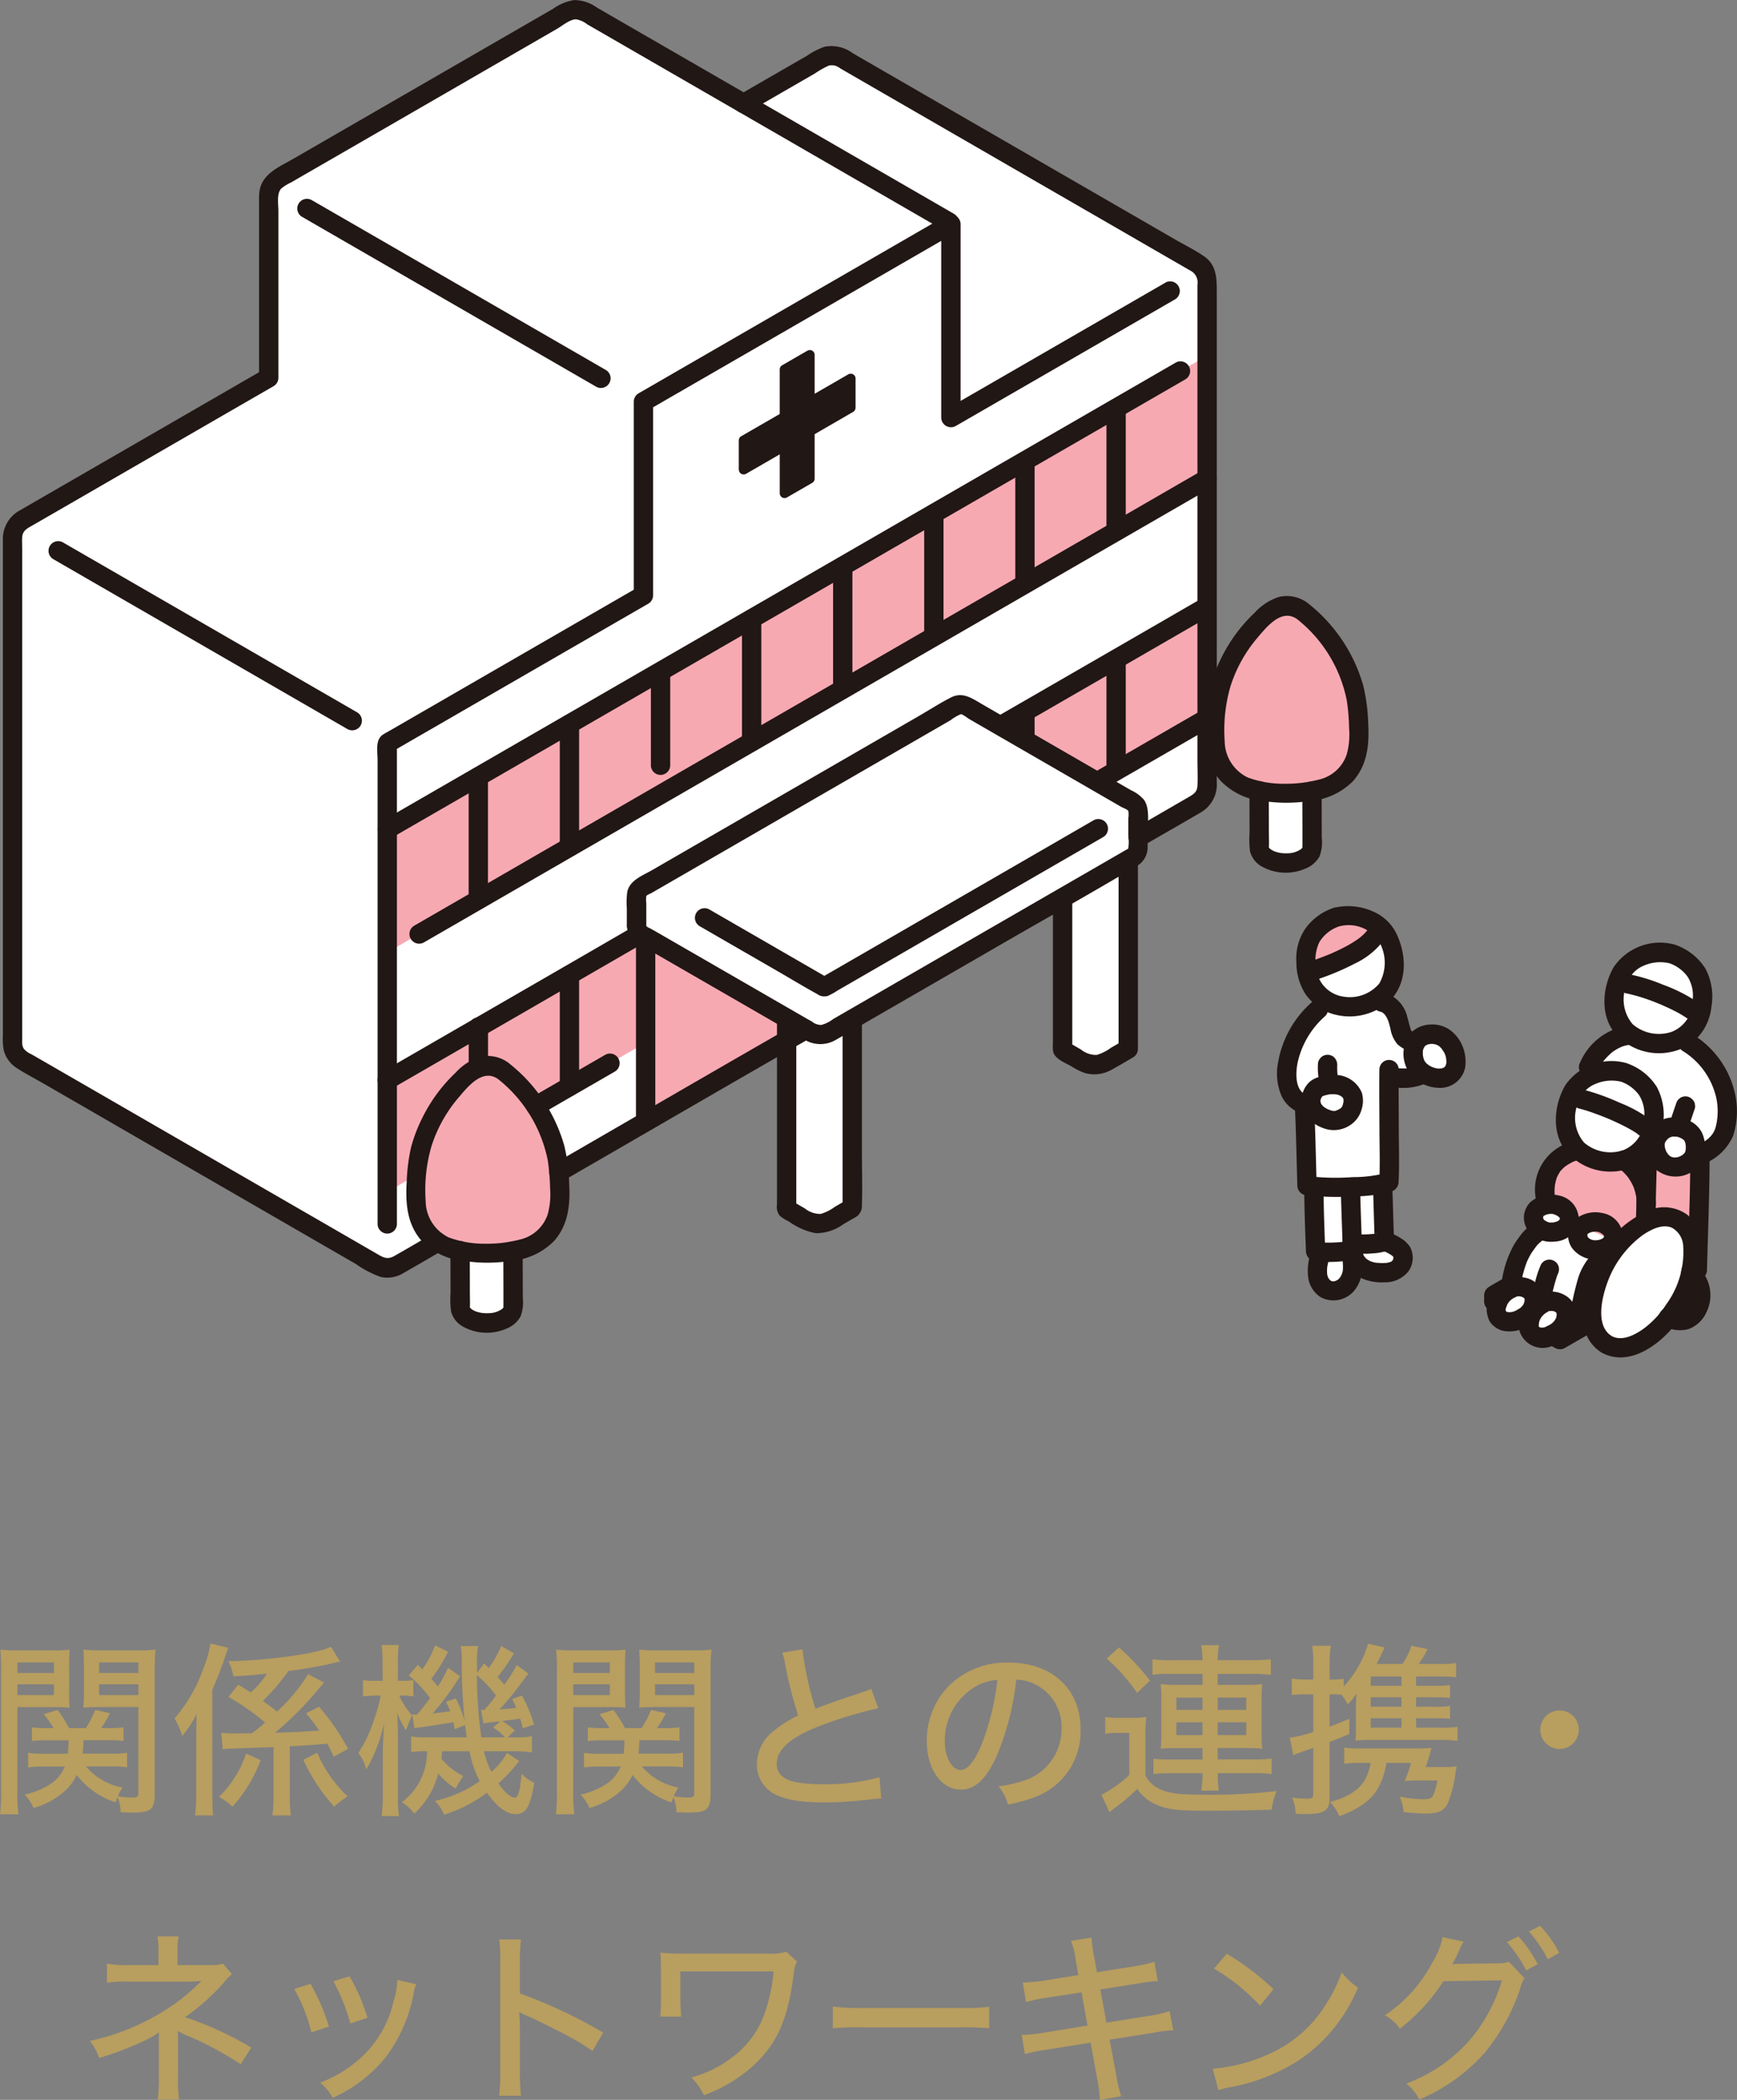 <svg xmlns="http://www.w3.org/2000/svg" width="168.745" height="203.897" viewBox="0 0 168.745 203.897">
  <rect x="0" y="0" width="168.745" height="203.897" fill="#808080" stroke="none"/>
  <g id="グループ_339" data-name="グループ 339" transform="translate(-875.494 -1523.201)">
    <path id="パス_1038" data-name="パス 1038" d="M-68.688-3.276a8.918,8.918,0,0,1,1.53.09V-4.608a8.321,8.321,0,0,1-1.512.09h-2.808c.054-.522.054-.576.09-1.3h2.5a9.268,9.268,0,0,1,1.386.072V-7.074A9.58,9.58,0,0,1-68.886-7h-.792a12.189,12.189,0,0,0,.864-1.44l-1.44-.324A9.848,9.848,0,0,1-71.172-7h-1.62a13.932,13.932,0,0,0-1.116-1.764l-1.35.414A10.692,10.692,0,0,1-74.3-7h-.738a9.308,9.308,0,0,1-1.368-.072v1.332a9.539,9.539,0,0,1,1.4-.072h2.16a10.532,10.532,0,0,1-.072,1.3h-2.358a8.221,8.221,0,0,1-1.494-.09v1.422a10.166,10.166,0,0,1,1.584-.09h1.98A3.7,3.7,0,0,1-74.664-1.53a7.64,7.64,0,0,1-2.448.99,4.077,4.077,0,0,1,.864,1.3A7.552,7.552,0,0,0-73.386-.738a4.947,4.947,0,0,0,1.332-1.71A7.876,7.876,0,0,0-68.274.216c.072-.234.108-.306.18-.522a3.823,3.823,0,0,1,.306,1.476c.378.018.882.036,1.206.036,1.728,0,2.106-.324,2.106-1.782V-12.618a16.974,16.974,0,0,1,.09-2,16.661,16.661,0,0,1-1.89.072H-69.57a15.4,15.4,0,0,1-1.836-.072c.036.558.054,1.062.054,1.692v2.3c0,.738-.018,1.206-.054,1.638.486-.036,1.044-.054,1.728-.054h3.618v8.3c0,.4-.108.486-.612.486a8.555,8.555,0,0,1-1.386-.126,6.427,6.427,0,0,1,.45-.846,6.091,6.091,0,0,1-3.546-2.052Zm-1.188-10.1h3.816v1.026h-3.816Zm0,2.124h3.816v1.044h-3.816Zm-7.938,2.214h3.348c.72,0,1.224.018,1.728.054-.036-.414-.054-.846-.054-1.638v-2.3c0-.7.018-1.206.054-1.692a15.6,15.6,0,0,1-1.836.072H-77.6a16.1,16.1,0,0,1-1.872-.072A19.956,19.956,0,0,1-79.4-12.6V-.774a14.949,14.949,0,0,1-.108,2.142h1.8a14.319,14.319,0,0,1-.108-2.124Zm0-4.338h3.546v1.026h-3.546Zm0,2.124h3.546v1.044h-3.546ZM-57.87-4.932a4.014,4.014,0,0,1,.7-.072c1.26-.036,2.25-.072,2.934-.108.234,0,.252,0,1.3-.036v4.7a13.582,13.582,0,0,1-.108,1.926h1.8a11.437,11.437,0,0,1-.108-1.944v-4.77c2.034-.108,2.034-.108,3.654-.252.2.378.324.612.612,1.26l1.4-.756A22.612,22.612,0,0,0-48.51-9.072l-1.26.63c.63.792.864,1.08,1.278,1.674-1.62.126-2.178.162-4.284.216A32.813,32.813,0,0,0-48.888-10.4c.738-.882.738-.882.864-1.026l-1.548-.81A16.959,16.959,0,0,1-52.6-8.6c-.5-.4-.72-.576-1.368-1.044a20.017,20.017,0,0,0,2.484-2.9c1.1-.126,3.006-.45,4.014-.684.594-.144.594-.144,1.008-.234l-.9-1.44c-1.116.648-6.3,1.368-9.954,1.4a5.661,5.661,0,0,1,.486,1.476c1.332-.072,1.944-.108,3.258-.27a8.32,8.32,0,0,1-1.584,1.836c-.45-.306-.594-.378-1.206-.756l-.954,1.188a23.227,23.227,0,0,1,3.564,2.484A14.641,14.641,0,0,1-55.026-6.5c-.72.018-1.134.018-1.584.018a9.539,9.539,0,0,1-1.4-.072ZM-60.444-.7a18.662,18.662,0,0,1-.108,2.178h1.746c-.054-.63-.072-1.224-.072-2.2v-9.99c.558-1.278.918-2.25,1.224-3.168.162-.486.18-.522.324-.918l-1.728-.414a11.76,11.76,0,0,1-.72,2.5,14.743,14.743,0,0,1-2.772,4.77,9.969,9.969,0,0,1,.756,1.692,10.414,10.414,0,0,0,1.386-2.106c-.036,1.368-.036,1.8-.036,2.466ZM-55.6-4.518a9.811,9.811,0,0,1-1.1,2.3,9.656,9.656,0,0,1-1.53,1.89A7.427,7.427,0,0,1-56.916.63,14.226,14.226,0,0,0-54.18-3.888Zm5.562.594A17.556,17.556,0,0,0-47.034.63a10,10,0,0,1,1.3-1.008,12.207,12.207,0,0,1-2.952-4.23Zm16.146-.828a10.3,10.3,0,0,0,.99,2.9A12.11,12.11,0,0,1-37.26.072a3.966,3.966,0,0,1,.9,1.332A13.714,13.714,0,0,0-32.2-.72c1.008,1.4,1.908,2.07,2.79,2.07,1.008,0,1.422-.7,1.8-3.042a4.277,4.277,0,0,1-1.224-.864c0,.072-.036.4-.108.954a3.209,3.209,0,0,1-.162.828c-.126.4-.216.522-.414.522-.378,0-.936-.486-1.566-1.368A16.522,16.522,0,0,0-29.07-3.8l-1.188-.792A6.3,6.3,0,0,1-31.77-2.754a8.466,8.466,0,0,1-.72-2h2.772a14.293,14.293,0,0,1,1.89.108V-6.21a9.264,9.264,0,0,1-1.89.108H-30.2l.7-.666a6.4,6.4,0,0,0-1.224-.918c.882-.108,1.458-.18,1.746-.234.108.306.144.468.27.936l1.08-.36a12.928,12.928,0,0,0-1.17-2.808l-.954.342a6.654,6.654,0,0,1,.4.846c-.522.072-.846.09-1.62.144.63-.684,1.08-1.224,1.494-1.746,1.044-1.386,1.044-1.386,1.3-1.728l-1.116-.828a16.61,16.61,0,0,1-1.224,1.908c-.252-.306-.324-.4-.648-.756a16.755,16.755,0,0,0,1.584-2.3l-1.242-.7a9.768,9.768,0,0,1-1.188,2.124c-.234-.2-.234-.216-.468-.432l-.684.918v-.846a7.573,7.573,0,0,1,.108-1.764H-34.74a8.117,8.117,0,0,1,.09,1.17,58.686,58.686,0,0,0,.288,6.12,10.918,10.918,0,0,0-.864-2.2l-.954.324a8.472,8.472,0,0,1,.414.918c-.5.072-1.008.144-1.71.216a25.1,25.1,0,0,0,2.664-3.618l-1.17-.81a13.078,13.078,0,0,1-.99,1.818c-.252-.324-.36-.45-.63-.756a15.226,15.226,0,0,0,1.62-2.628l-1.26-.612a9.477,9.477,0,0,1-1.242,2.322l-.432-.432-.882,1.026a11.833,11.833,0,0,1,2.07,2.2c-.432.594-.666.9-1.26,1.6h-.2a1.662,1.662,0,0,1-.27-.018l.216,1.35a2.7,2.7,0,0,1,.432-.072c1.746-.252,2.862-.432,3.348-.522.054.252.072.36.126.684l1.008-.4c.054.414.09.666.162,1.188h-3.87a8.667,8.667,0,0,1-1.53-.09V-4.68a12.029,12.029,0,0,1,1.548-.072A6.131,6.131,0,0,1-40.464.2a4.671,4.671,0,0,1,1.206,1.1,7.881,7.881,0,0,0,2.322-3.888,7.019,7.019,0,0,0,1.692,1.458,12.846,12.846,0,0,1,.738-1.224A6.6,6.6,0,0,1-36.63-4.032c.036-.252.036-.27.072-.72Zm1.152-1.35a41.7,41.7,0,0,1-.432-6.03,10.675,10.675,0,0,1,1.854,1.98c-.522.684-.774.99-1.134,1.386a1.851,1.851,0,0,1-.324-.018l.234,1.332.432-.072c.342-.036.342-.036.756-.09a2.723,2.723,0,0,0,.45-.054l-.7.612a5.631,5.631,0,0,1,1.17.954Zm-9.594-5.49h-.684a6.748,6.748,0,0,1-1.224-.072v1.584a11.212,11.212,0,0,1,1.224-.072h.5a16.832,16.832,0,0,1-.684,2.43A12.741,12.741,0,0,1-44.694-4.59a4.585,4.585,0,0,1,.774,1.6,15.142,15.142,0,0,0,1.728-4.5c-.09,1.512-.126,2.178-.126,2.988V-.612a16.329,16.329,0,0,1-.108,2.16h1.674a15.459,15.459,0,0,1-.09-2.16V-6.084c0-.648-.036-1.728-.072-2.394a7.766,7.766,0,0,0,.846,1.692c.252-.684.468-1.17.594-1.458a6.993,6.993,0,0,1-1.242-1.908h.288a7.258,7.258,0,0,1,1.08.072v-1.584a5.47,5.47,0,0,1-1.1.072h-.4v-1.62a15.171,15.171,0,0,1,.072-1.854h-1.656a12.283,12.283,0,0,1,.09,1.872Zm27.648,8.316a8.918,8.918,0,0,1,1.53.09V-4.608a8.321,8.321,0,0,1-1.512.09h-2.808c.054-.522.054-.576.09-1.3h2.5a9.268,9.268,0,0,1,1.386.072V-7.074A9.58,9.58,0,0,1-14.886-7h-.792a12.19,12.19,0,0,0,.864-1.44l-1.44-.324A9.848,9.848,0,0,1-17.172-7h-1.62a13.932,13.932,0,0,0-1.116-1.764l-1.35.414A10.692,10.692,0,0,1-20.3-7h-.738a9.308,9.308,0,0,1-1.368-.072v1.332a9.539,9.539,0,0,1,1.4-.072h2.16a10.533,10.533,0,0,1-.072,1.3h-2.358a8.221,8.221,0,0,1-1.494-.09v1.422a10.166,10.166,0,0,1,1.584-.09h1.98A3.7,3.7,0,0,1-20.664-1.53a7.64,7.64,0,0,1-2.448.99,4.077,4.077,0,0,1,.864,1.3A7.552,7.552,0,0,0-19.386-.738a4.947,4.947,0,0,0,1.332-1.71A7.876,7.876,0,0,0-14.274.216c.072-.234.108-.306.18-.522a3.823,3.823,0,0,1,.306,1.476c.378.018.882.036,1.206.036,1.728,0,2.106-.324,2.106-1.782V-12.618a16.973,16.973,0,0,1,.09-2,16.661,16.661,0,0,1-1.89.072H-15.57a15.4,15.4,0,0,1-1.836-.072c.036.558.054,1.062.054,1.692v2.3c0,.738-.018,1.206-.054,1.638.486-.036,1.044-.054,1.728-.054h3.618v8.3c0,.4-.108.486-.612.486a8.555,8.555,0,0,1-1.386-.126,6.426,6.426,0,0,1,.45-.846,6.091,6.091,0,0,1-3.546-2.052Zm-1.188-10.1h3.816v1.026h-3.816Zm0,2.124h3.816v1.044h-3.816Zm-7.938,2.214h3.348c.72,0,1.224.018,1.728.054-.036-.414-.054-.846-.054-1.638v-2.3c0-.7.018-1.206.054-1.692a15.6,15.6,0,0,1-1.836.072H-23.6a16.1,16.1,0,0,1-1.872-.072A19.956,19.956,0,0,1-25.4-12.6V-.774a14.949,14.949,0,0,1-.108,2.142h1.8a14.319,14.319,0,0,1-.108-2.124Zm0-4.338h3.546v1.026h-3.546Zm0,2.124h3.546v1.044h-3.546Zm20.3-3.078a5.438,5.438,0,0,1,.288,1.17,39.631,39.631,0,0,0,1.26,4.932A11.216,11.216,0,0,0-4.374-6.7a4.1,4.1,0,0,0-1.6,3.114A3.224,3.224,0,0,0-4.446-.7C-3.33-.054-1.836.216.576.216A35.258,35.258,0,0,0,4.7-.036C5.67-.144,5.724-.144,6.1-.162L5.94-2.232a19.389,19.389,0,0,1-5.454.684,13.957,13.957,0,0,1-2.844-.234C-3.492-2.07-4.05-2.646-4.05-3.528c0-1.386,1.368-2.592,4.122-3.654A41.348,41.348,0,0,1,5.814-8.928l-.684-1.89a4.654,4.654,0,0,1-.666.27l-2.412.81c-.918.324-1.476.522-2.34.864a31.69,31.69,0,0,1-1.26-5.778ZM19.224-11.7a4.23,4.23,0,0,1,1.926.5,4.565,4.565,0,0,1,2.466,4.212,5.232,5.232,0,0,1-3.132,4.9A12.137,12.137,0,0,1,17.5-1.35,4.707,4.707,0,0,1,18.414.414,13.361,13.361,0,0,0,21.186-.36,6.794,6.794,0,0,0,25.47-6.894c0-3.888-2.754-6.462-6.948-6.462a7.877,7.877,0,0,0-6.048,2.466A7.581,7.581,0,0,0,10.53-5.76c0,2.736,1.4,4.734,3.312,4.734,1.4,0,2.5-1.044,3.546-3.42A26.532,26.532,0,0,0,19.224-11.7Zm-1.836.018A24.8,24.8,0,0,1,15.84-5.364c-.7,1.638-1.368,2.43-2.016,2.43-.864,0-1.548-1.242-1.548-2.808a6.123,6.123,0,0,1,2.646-5.076A5.01,5.01,0,0,1,17.388-11.682Zm19.926-.576V-11.2H34.7a11.406,11.406,0,0,1-1.458-.072,9.048,9.048,0,0,1,.072,1.242v3.762A8.979,8.979,0,0,1,33.246-5c.468-.036.954-.054,1.476-.054h2.592v1.1h-2.97a13.619,13.619,0,0,1-1.8-.072v1.476c.4-.036,1.134-.072,1.8-.072h2.97v.108a9.251,9.251,0,0,1-.126,1.584H38.9a11.4,11.4,0,0,1-.108-1.6v-.09h3.42a11.352,11.352,0,0,1,1.818.09V-4.05a10.824,10.824,0,0,1-1.8.09H38.79v-1.1h2.88a11.588,11.588,0,0,1,1.458.072,8.815,8.815,0,0,1-.072-1.26V-9.954a9.293,9.293,0,0,1,.072-1.314,11.588,11.588,0,0,1-1.458.072H38.79v-1.062h3.348a11.077,11.077,0,0,1,1.818.09V-13.68a18.058,18.058,0,0,1-1.98.09H38.79a8.8,8.8,0,0,1,.126-1.458H37.188a8.136,8.136,0,0,1,.126,1.458h-2.88a14.1,14.1,0,0,1-1.98-.09v1.512a8.034,8.034,0,0,1,1.566-.09Zm0,2.3v1.188H34.776V-9.954Zm1.476,0h2.772v1.188H38.79ZM37.314-7.56v1.242H34.776V-7.56Zm1.476,0h2.772v1.242H38.79ZM28.008-13.752a18.1,18.1,0,0,1,2.952,3.33l1.26-1.188A23.021,23.021,0,0,0,29.2-14.832Zm-.144,7.308a6.916,6.916,0,0,1,1.26-.09H30.2v4.086A11.623,11.623,0,0,1,27.5-.522l.774,1.692a9.035,9.035,0,0,1,.738-.576A18.222,18.222,0,0,0,30.978-1.1,4.14,4.14,0,0,0,32.526.288c1.152.594,2.178.738,5.238.738,2.124,0,4.77-.054,6.264-.108a6.88,6.88,0,0,1,.486-1.8,55.875,55.875,0,0,1-7.506.342c-2.376,0-3.438-.2-4.374-.846a2.642,2.642,0,0,1-.864-1.026V-6.138a13.534,13.534,0,0,1,.09-1.944,8.185,8.185,0,0,1-1.368.09H29.3a8.05,8.05,0,0,1-1.44-.09Zm30.2-1.512h1.62c.864,0,1.26.018,1.674.054V-9.144a11.125,11.125,0,0,1-1.674.072h-1.62V-9.99h1.62c.828,0,1.278.018,1.674.054v-1.242a11.936,11.936,0,0,1-1.674.072h-1.62v-.9H60.48a11.893,11.893,0,0,1,1.476.072V-13.32a9.294,9.294,0,0,1-1.638.09h-2a9.821,9.821,0,0,0,.864-1.44l-1.566-.324a7.032,7.032,0,0,1-.882,1.764h-2.52c.252-.45.432-.81.792-1.6l-1.6-.36a10.651,10.651,0,0,1-2.376,4.158v-.756a5.732,5.732,0,0,1-1.08.072h-.288v-1.476a10.568,10.568,0,0,1,.126-1.8H47.97a10.835,10.835,0,0,1,.108,1.818v1.458H47.34a7.892,7.892,0,0,1-1.35-.108v1.62a9.8,9.8,0,0,1,1.314-.072h.774v3.654a12.939,12.939,0,0,1-2.286.558l.342,1.692c.252-.108.72-.288,1.944-.7V-.648c0,.414-.108.5-.594.5a11.137,11.137,0,0,1-1.458-.108,4.8,4.8,0,0,1,.342,1.566c.45.036.648.036.918.036,1.872,0,2.376-.324,2.376-1.566V-5.652c.756-.288,1.062-.414,1.908-.774L51.588-7.9c-1.332.54-1.332.54-1.926.756v-3.132h.288a6.516,6.516,0,0,1,.864.036,6.481,6.481,0,0,1,.612.936,5.1,5.1,0,0,0,.846-1.062c-.054.81-.054.954-.054,1.512v1.692c0,.666,0,.9-.036,1.368.594-.036.9-.054,1.278-.054h6.966a11.025,11.025,0,0,1,1.656.09V-7.128a9.385,9.385,0,0,1-1.674.09h-2.34Zm-1.422,0v.918H53.658v-.918Zm0-1.116H53.658V-9.99h2.988Zm0-2.034H53.658v-.9h2.988ZM53.64-3.618C53.3-1.566,52.2-.5,49.7.18a4.187,4.187,0,0,1,.9,1.386C53.55.45,54.7-.846,55.188-3.618h2.376a11.709,11.709,0,0,1-.612,1.764,10.957,10.957,0,0,1,1.242-.054h1.944a7.048,7.048,0,0,1-.4,1.4c-.144.324-.36.414-.99.414a12.631,12.631,0,0,1-2.268-.252,5.347,5.347,0,0,1,.378,1.494A18.563,18.563,0,0,0,59,1.3c1.242,0,1.764-.252,2.142-.99a11.377,11.377,0,0,0,.738-2.88.849.849,0,0,1,.054-.306,4.015,4.015,0,0,0,.072-.414,8.388,8.388,0,0,1-1.386.072H59c.2-.576.252-.756.342-1.062.126-.5.162-.594.216-.792-.432.036-.81.054-1.53.054h-5.49a8.65,8.65,0,0,1-1.458-.09v1.566a10.186,10.186,0,0,1,1.35-.072ZM72-8.712A1.882,1.882,0,0,0,70.128-6.84,1.882,1.882,0,0,0,72-4.968,1.882,1.882,0,0,0,73.872-6.84,1.859,1.859,0,0,0,72-8.712ZM-62.118,29.062a17.384,17.384,0,0,1-.09-2.358V23.41c0-.306-.018-.7-.036-1.008a6.289,6.289,0,0,0,1.17.558,32.278,32.278,0,0,1,4.95,2.682l1.026-1.62a32.519,32.519,0,0,0-6.426-2.952,20.949,20.949,0,0,0,3.8-3.4,4.385,4.385,0,0,1,.756-.774l-.882-1.026a2.986,2.986,0,0,1-1.044.144h-3.366V14.77a7.2,7.2,0,0,1,.108-1.548h-2.052a8.769,8.769,0,0,1,.09,1.548v1.242h-2.826a9.733,9.733,0,0,1-2.178-.144v1.854a14.8,14.8,0,0,1,2.178-.108h5.886a9.242,9.242,0,0,0,.954-.054.62.62,0,0,0,.162-.018,18.541,18.541,0,0,1-2.322,2.034,22.491,22.491,0,0,1-8.514,3.8,5.323,5.323,0,0,1,.9,1.656,30.418,30.418,0,0,0,4.392-1.674,8.233,8.233,0,0,0,1.422-.81c-.018.234-.018.4-.018.846v3.33a14.1,14.1,0,0,1-.108,2.34Zm11.2-10.728a16.187,16.187,0,0,1,1.656,4.212l1.71-.558a20.188,20.188,0,0,0-1.782-4.158Zm3.8-.756a18.232,18.232,0,0,1,1.638,4.1l1.674-.54a18.209,18.209,0,0,0-1.746-4.032Zm6.21-.126a7.33,7.33,0,0,1-.36,2.052A10.561,10.561,0,0,1-45.4,25.786,11.833,11.833,0,0,1-48.4,27.424,5.09,5.09,0,0,1-47.178,28.9a13.772,13.772,0,0,0,5.31-4.158,14.971,14.971,0,0,0,2.556-6.012,3.9,3.9,0,0,1,.234-.864ZM-28.89,28.7A20.6,20.6,0,0,1-29,26.4V22.15c0-.18-.018-.738-.018-.9a6.1,6.1,0,0,1-.036-.7,2.208,2.208,0,0,0,.576.306c.972.414,2.934,1.386,4.3,2.124a21.563,21.563,0,0,1,2.232,1.368l1.044-1.782a48.427,48.427,0,0,0-8.1-3.8V15.724a16.951,16.951,0,0,1,.108-2.2h-2.124a11.534,11.534,0,0,1,.108,2.16V26.4a16.87,16.87,0,0,1-.108,2.3Zm15.57-7.686a17.764,17.764,0,0,1-.09-1.818V16.624h9.054A16.345,16.345,0,0,1-5,20.008a9.177,9.177,0,0,1-3.654,5.166,11.089,11.089,0,0,1-3.69,1.746,6.259,6.259,0,0,1,1.224,1.728,14.333,14.333,0,0,0,5.4-3.456c1.89-2,2.808-4.284,3.33-8.37a3.251,3.251,0,0,1,.306-1.152l-1.026-.954a5.109,5.109,0,0,1-1.836.18h-8.442c-.756,0-1.422-.036-1.962-.09.036.5.054.972.054,1.746V19.2a14.492,14.492,0,0,1-.072,1.818ZM1.4,22.15a25.669,25.669,0,0,1,2.79-.09h9.7a26.461,26.461,0,0,1,2.7.09V20.062a18.327,18.327,0,0,1-2.682.108H4.176A20.7,20.7,0,0,1,1.4,20.044Zm23.85-5.166L22,17.506a15.8,15.8,0,0,1-2.142.2l.306,1.89a18.367,18.367,0,0,1,2.124-.432l3.276-.5.576,3.222-4.32.7a12.646,12.646,0,0,1-2.07.2l.306,1.872a14.219,14.219,0,0,1,2-.414l4.392-.7.612,3.384a14.528,14.528,0,0,1,.288,2.178l2.07-.36a12.1,12.1,0,0,1-.5-2.16l-.63-3.33,4.14-.648a14.34,14.34,0,0,1,2.052-.27l-.36-1.854a13.743,13.743,0,0,1-2.052.468l-4.086.648-.594-3.222,3.546-.558a14.542,14.542,0,0,1,2.034-.252l-.324-1.872a14.953,14.953,0,0,1-2.034.45l-3.546.558-.288-1.548a12.521,12.521,0,0,1-.234-1.818l-2,.324a7.88,7.88,0,0,1,.45,1.818Zm13.176-.63a19.605,19.605,0,0,1,4.482,3.6l1.3-1.6a24.587,24.587,0,0,0-4.536-3.438Zm.432,11.808A7.6,7.6,0,0,1,40,27.874a18.63,18.63,0,0,0,6.8-2.7,15.626,15.626,0,0,0,5.616-6.984,6.078,6.078,0,0,1-1.566-1.476,15.761,15.761,0,0,1-1.89,3.636A12.359,12.359,0,0,1,43.6,24.724a16.273,16.273,0,0,1-5.292,1.35ZM66.888,13.78a13.229,13.229,0,0,1,1.872,2.754l1.116-.612A12.025,12.025,0,0,0,68,13.222Zm2.142-1.026a13.738,13.738,0,0,1,1.836,2.7l1.1-.63A11.192,11.192,0,0,0,70.11,12.2Zm-8.388.54a7.455,7.455,0,0,1-1.008,2.484,13.818,13.818,0,0,1-4.608,5.112,3.963,3.963,0,0,1,1.458,1.3,18.22,18.22,0,0,0,4.23-4.608l5.688-.09a15.71,15.71,0,0,1-3.06,5.724,15.2,15.2,0,0,1-6.228,4.3,4.555,4.555,0,0,1,1.26,1.548,17.65,17.65,0,0,0,6.354-4.536,19.532,19.532,0,0,0,3.456-6.246,2.657,2.657,0,0,1,.414-.99l-1.512-1.6a3.284,3.284,0,0,1-1.152.144l-3.582.054a5.572,5.572,0,0,0-.774.054,15.081,15.081,0,0,0,.738-1.512,3.106,3.106,0,0,1,.378-.684Z" transform="translate(955 1698)" fill="#b89e5f"/>
    <g id="_12216" data-name="12216" transform="translate(875.775 1523.201)">
      <path id="パス_4" data-name="パス 4" d="M73.035,11.108l7.653-4.419a1.871,1.871,0,0,1,1.874,0Q99.85,16.672,117.135,26.65a1.861,1.861,0,0,1,.933,1.613V77.425a1.872,1.872,0,0,1-.939,1.624c-32.156,18.569-71.221,41.123-77.762,44.9a1.856,1.856,0,0,1-1.858,0q-17.283-9.977-34.558-19.956a1.877,1.877,0,0,1-.939-1.626V53.2a1.875,1.875,0,0,1,.939-1.625L26.9,37.744V20.04a1.9,1.9,0,0,1,.953-1.648C38.74,12.111,48.9,6.243,55.823,2.246a1.869,1.869,0,0,1,1.87,0l15.345,8.859" transform="translate(-1.075 -1.059)" fill="#fff"/>
      <path id="パス_5" data-name="パス 5" d="M165.332,228.02l3.282-1.9V206.881l-3.094-1.786-3.283,1.895v19.246l3.094,1.786" transform="translate(-86.098 -108.833)" fill="#fff"/>
      <path id="パス_6" data-name="パス 6" d="M222.443,195.13l3.283-1.9V173.991l-3.094-1.786-3.283,1.895v19.246l3.094,1.786" transform="translate(-116.404 -91.38)" fill="#fff"/>
      <path id="パス_7" data-name="パス 7" d="M131.5,167.821l-.316-.183c0-1.244,0-2.79,0-4l31.5-18.192,17.215,9.939v4.731q-15.432,8.906-30.865,17.817l-.311-.179C144.737,175.454,133.638,169.051,131.5,167.821Z" transform="translate(-69.621 -77.183)" fill="#fff"/>
      <path id="パス_8" data-name="パス 8" d="M265.181,163.577c0,1.771.011,4.1.011,5.5,0,.818-1.137,1.5-2.553,1.5s-2.577-.685-2.577-1.5c0-1.418-.011-3.761-.011-5.538" transform="translate(-138.002 -86.783)" fill="#fff"/>
      <path id="パス_9" data-name="パス 9" d="M99.8,258.731c0,1.771.011,4.1.011,5.5,0,.818-1.137,1.5-2.553,1.5s-2.577-.686-2.577-1.5c0-1.419-.011-3.761-.011-5.538" transform="translate(-50.244 -137.276)" fill="#fff"/>
      <path id="パス_10" data-name="パス 10" d="M272.687,189.577a4.658,4.658,0,0,1,2.634.1,4.023,4.023,0,0,1,1.815,1.065,4.094,4.094,0,0,1,.724,1.21,5.321,5.321,0,0,1,.208,3.773,3.873,3.873,0,0,1-2.8,2.366,4.848,4.848,0,0,1-3.165-.207,3.855,3.855,0,0,1-1.985-2.031,5.991,5.991,0,0,1-.311-2.944,3.173,3.173,0,0,1,1.011-2.112,4.651,4.651,0,0,1,1.494-1.087,3.346,3.346,0,0,1,.378-.136Z" transform="translate(-143.144 -100.522)" fill="#fff"/>
      <path id="パス_11" data-name="パス 11" d="M321.48,256.172a5.773,5.773,0,0,0-1.654,1.968,25.568,25.568,0,0,0-.911,3.567l-1.392-.026a1.556,1.556,0,0,0-2.1-.767l-.989-.534a1.553,1.553,0,0,0-2.031-.939l-.206-.4a9.9,9.9,0,0,1,1.12-3.357,10.329,10.329,0,0,1,.864-1.156,14.038,14.038,0,0,1,1.617-1.22Z" transform="translate(-165.671 -134.416)" fill="#fff"/>
      <path id="パス_12" data-name="パス 12" d="M272.614,262.154a1.737,1.737,0,0,1-.214-.279,3.56,3.56,0,0,1,.083-3.073,11,11,0,0,0,2.534-.13l.277-.062.165.909a3.187,3.187,0,0,1-.193,1.924A1.652,1.652,0,0,1,272.614,262.154Z" transform="translate(-144.39 -137.23)" fill="#fff"/>
      <path id="パス_13" data-name="パス 13" d="M280,257.063a7.954,7.954,0,0,0,2.624-.214,3.06,3.06,0,0,1,1.659,1,1.345,1.345,0,0,1-.679,1.827,4.149,4.149,0,0,1-2.224.1,2.163,2.163,0,0,1-1.74-1.537Z" transform="translate(-148.397 -136.295)" fill="#fff"/>
      <path id="パス_14" data-name="パス 14" d="M271.511,250.766c-.07-1.877-.136-3.951-.141-5.613a30.516,30.516,0,0,0,6.673-.262c.005.181.009.293.009.293.057,1.684.114,3.837.168,5.329a8.147,8.147,0,0,1-2.605.206l-.978.674a10.083,10.083,0,0,1-3.1.056C271.529,251.224,271.52,251,271.511,250.766Z" transform="translate(-144.008 -129.95)" fill="#fff"/>
      <path id="パス_15" data-name="パス 15" d="M266,215.731a4.763,4.763,0,0,1-.183-2.581,9.165,9.165,0,0,1,3.965-6.017c.059.036.121.067.183.1a4.848,4.848,0,0,0,3.165.207,3.835,3.835,0,0,0,1.055-.393c.472.079.826.141.826.141a1.984,1.984,0,0,1,1.365,1.263c.255.594.349,1.245.567,1.853.147.411.667.657,1.273.862a1.535,1.535,0,0,0-.127.34,2.673,2.673,0,0,0,.211,1.823,2.173,2.173,0,0,0,.734.764,4.4,4.4,0,0,1-3.182.324l-.188-.052c-.006,2.535.041,9.416-.009,10.3a26.52,26.52,0,0,1-7.956.335c-.063-2.03-.141-5.472-.223-7.342v-.536a2.189,2.189,0,0,1-.662-.323A2.427,2.427,0,0,1,266,215.731Z" transform="translate(-141.008 -109.867)" fill="#fff"/>
      <path id="パス_16" data-name="パス 16" d="M274.09,227.5a2.6,2.6,0,0,1-.763.34,1.773,1.773,0,0,1-1.051-.1,2.351,2.351,0,0,1-1.417-1.168,1.6,1.6,0,0,1,.475-1.835,3.462,3.462,0,0,1,2.226-.279,1.549,1.549,0,0,1,1.294,1.392,2.323,2.323,0,0,1-.372,1.288,1.613,1.613,0,0,1-.391.365Z" transform="translate(-143.676 -119.068)" fill="#fff"/>
      <path id="パス_17" data-name="パス 17" d="M296.05,217a2.855,2.855,0,0,0-1.22-2.78,1.9,1.9,0,0,0-2.837.942,2.672,2.672,0,0,0,.211,1.823C292.926,218.322,295.657,218.9,296.05,217Z" transform="translate(-154.913 -113.526)" fill="#fff"/>
      <path id="パス_18" data-name="パス 18" d="M327.778,217.3a6.16,6.16,0,0,1,1.615-2.1,4.3,4.3,0,0,1,2.118-.978l5.925.711a8.151,8.151,0,0,1,3.8,6.282c.008,1.408-.1,2.784-1.079,3.65a7.5,7.5,0,0,1-1.8,1.061L327.4,221.459Z" transform="translate(-173.74 -113.676)" fill="#fff"/>
      <path id="パス_19" data-name="パス 19" d="M330.356,264.119a3.457,3.457,0,0,1-1.441-3.186,10.878,10.878,0,0,1,4.921-8.523,3,3,0,0,1,4.921,2.841,10.878,10.878,0,0,1-4.921,8.523A3.458,3.458,0,0,1,330.356,264.119Z" transform="translate(-174.544 -133.584)" fill="#fff"/>
      <path id="パス_20" data-name="パス 20" d="M329.111,221.685a4.656,4.656,0,0,0-2.634.1,4.014,4.014,0,0,0-1.814,1.064,4.083,4.083,0,0,0-.724,1.21,5.321,5.321,0,0,0-.208,3.773,3.873,3.873,0,0,0,2.8,2.366,4.847,4.847,0,0,0,3.165-.207,3.854,3.854,0,0,0,1.985-2.031,5.991,5.991,0,0,0,.311-2.944,3.173,3.173,0,0,0-1.01-2.112,4.653,4.653,0,0,0-1.494-1.087A3.308,3.308,0,0,0,329.111,221.685Z" transform="translate(-171.661 -117.56)" fill="#fff"/>
      <path id="パス_21" data-name="パス 21" d="M325.411,222.654a2.808,2.808,0,0,0-.205.2,4.02,4.02,0,0,0-.7,1.154l1.042.282a21.61,21.61,0,0,1,6.142,2.736l.7.438a6.269,6.269,0,0,0,.143-2.441,3.173,3.173,0,0,0-1.011-2.112,4.654,4.654,0,0,0-1.494-1.087,3.3,3.3,0,0,0-.375-.133,4.656,4.656,0,0,0-2.634.1A4.248,4.248,0,0,0,325.411,222.654Z" transform="translate(-172.204 -117.565)" fill="#fff"/>
      <path id="パス_22" data-name="パス 22" d="M311.323,269.377c-1.3.6-2.683-.085-2.133-1.585a2.521,2.521,0,0,1,1.549-1.525,1.552,1.552,0,0,1,2.031.939A2.105,2.105,0,0,1,311.323,269.377Z" transform="translate(-164.012 -141.243)" fill="#fff"/>
      <path id="パス_23" data-name="パス 23" d="M318.219,272.4c-1.244.709-2.681.138-2.258-1.4a2.523,2.523,0,0,1,1.417-1.649,1.553,1.553,0,0,1,2.1.767A2.111,2.111,0,0,1,318.219,272.4Z" transform="translate(-167.63 -142.853)" fill="#fff"/>
      <path id="パス_24" data-name="パス 24" d="M339.158,197.191a4.66,4.66,0,0,0-2.634.1,4.014,4.014,0,0,0-1.815,1.065,4.078,4.078,0,0,0-.724,1.21,5.321,5.321,0,0,0-.208,3.773,3.872,3.872,0,0,0,2.8,2.366,4.844,4.844,0,0,0,3.165-.207,3.854,3.854,0,0,0,1.985-2.031,5.991,5.991,0,0,0,.311-2.944,3.173,3.173,0,0,0-1.011-2.112,4.653,4.653,0,0,0-1.494-1.087A3.4,3.4,0,0,0,339.158,197.191Z" transform="translate(-176.992 -104.562)" fill="#fff"/>
      <path id="パス_25" data-name="パス 25" d="M336.071,197.627a3.412,3.412,0,0,0-.989.735,4.078,4.078,0,0,0-.724,1.21q-.068.166-.128.337l1.059.2c1.363.256,5.257,1.569,6.911,3.1a6.146,6.146,0,0,0,.214-2.675,3.173,3.173,0,0,0-1.011-2.112,4.653,4.653,0,0,0-1.494-1.087,3.394,3.394,0,0,0-.375-.133,4.66,4.66,0,0,0-2.634.1A5.2,5.2,0,0,0,336.071,197.627Z" transform="translate(-177.365 -104.567)" fill="#fff"/>
      <path id="パス_26" data-name="パス 26" d="M328.128,252.839c-.743-.157-1.884.125-2.094.9-.292,1.08.709,1.779,1.664,1.769.979-.009,1.771-.508,1.776-1.355C329.479,253.582,328.837,252.988,328.128,252.839Z" transform="translate(-172.988 -134.145)" fill="#fff"/>
      <path id="パス_27" data-name="パス 27" d="M318.984,249.162c-.743-.157-1.884.126-2.094.9-.292,1.08.709,1.779,1.664,1.769.98-.01,1.771-.508,1.777-1.355C320.334,249.905,319.692,249.312,318.984,249.162Z" transform="translate(-168.136 -132.194)" fill="#fff"/>
      <path id="パス_28" data-name="パス 28" d="M342.7,236.578a2.411,2.411,0,0,1-.743-1.708,1.838,1.838,0,0,1,1.39-1.69,2.267,2.267,0,0,1,2.054.537,2.233,2.233,0,0,1,.312,2.266A2.012,2.012,0,0,1,342.7,236.578Z" transform="translate(-181.464 -123.704)" fill="#fff"/>
      <path id="パス_29" data-name="パス 29" d="M133.053,201.812V193.8l13.7,7.9v2.176c-4.834,2.789-9.45,5.454-13.7,7.911Z" transform="translate(-70.611 -102.839)" fill="#f7a9b2"/>
      <path id="パス_30" data-name="パス 30" d="M79.573,131.517V119.556L144.27,82.2l14.955-8.634V85.53Z" transform="translate(-42.232 -39.039)" fill="#f7a9b2"/>
      <path id="パス_31" data-name="パス 31" d="M79.573,218.054V207.2l24.892-14.371v10.857L84.849,215.008Z" transform="translate(-42.232 -102.322)" fill="#f7a9b2"/>
      <path id="パス_32" data-name="パス 32" d="M206.486,137.061l9.4,5.428,10.683-6.167V125.465Z" transform="translate(-109.578 -66.577)" fill="#f7a9b2"/>
      <path id="パス_33" data-name="パス 33" d="M259.341,125.8a2.4,2.4,0,0,0-2.941,0,14.569,14.569,0,0,0-4.563,6.1,11.757,11.757,0,0,0-.672,2.246,18.726,18.726,0,0,0-.23,2.221,9.177,9.177,0,0,0,.314,3.9,4.732,4.732,0,0,0,2.242,2.474,12.564,12.564,0,0,0,4.38.794,13.762,13.762,0,0,0,4.38-.794,4.735,4.735,0,0,0,2.242-2.474,9.182,9.182,0,0,0,.314-3.9,18.924,18.924,0,0,0-.23-2.221,11.753,11.753,0,0,0-.672-2.246A14.563,14.563,0,0,0,259.341,125.8Z" transform="translate(-133.132 -66.487)" fill="#f7a9b2"/>
      <path id="パス_34" data-name="パス 34" d="M93.961,220.951a2.4,2.4,0,0,0-2.941,0,14.572,14.572,0,0,0-4.563,6.1,11.787,11.787,0,0,0-.671,2.246,18.72,18.72,0,0,0-.23,2.221,9.178,9.178,0,0,0,.314,3.9,4.731,4.731,0,0,0,2.242,2.473,12.5,12.5,0,0,0,4.38.794,13.75,13.75,0,0,0,4.38-.794,4.734,4.734,0,0,0,2.242-2.474,9.183,9.183,0,0,0,.314-3.9,18.921,18.921,0,0,0-.23-2.221,11.789,11.789,0,0,0-.672-2.246,14.56,14.56,0,0,0-4.565-6.1Z" transform="translate(-45.374 -116.98)" fill="#f7a9b2"/>
      <path id="パス_35" data-name="パス 35" d="M269.9,192.4a3.054,3.054,0,0,1,.23-.67,3.734,3.734,0,0,1,.692-.929,4.652,4.652,0,0,1,1.494-1.087,3.344,3.344,0,0,1,.378-.133,4.658,4.658,0,0,1,2.634.1,4.356,4.356,0,0,1,1.534.795c-.313,2.1-4.694,3.75-7,4.486a6.487,6.487,0,0,1-.051-2.048C269.831,192.739,269.859,192.566,269.9,192.4Z" transform="translate(-143.149 -100.522)" fill="#f7a9b2"/>
      <path id="パス_36" data-name="パス 36" d="M321.838,238.16a3.9,3.9,0,0,0-2.418,2.021,5,5,0,0,0-.349,2.387l-.141,1.314,8.293,3.6,1.513-2.931a5.2,5.2,0,0,0-2.577-5.891Z" transform="translate(-169.246 -126.378)" fill="#f7a9b2"/>
      <path id="パス_37" data-name="パス 37" d="M344.776,237.853a1.335,1.335,0,0,1-.094.253,2.014,2.014,0,0,1-3.012.593,2.365,2.365,0,0,1-.713-1.463l-.742-.12-.2,7.385a3.312,3.312,0,0,1,3.192-.194,3.455,3.455,0,0,1,1.441,3.186,7.964,7.964,0,0,1-.188,1.659c.2,0,.4,0,.589,0,.088-3.635.152-7.044.237-10.657l.013-.552Z" transform="translate(-180.434 -125.824)" fill="#f7a9b2"/>
      <path id="パス_38" data-name="パス 38" d="M277.676,257.422a2.923,2.923,0,0,0,1.487,1.853,4.773,4.773,0,0,0,2.36.473,2.891,2.891,0,0,0,2.359-1.066,2.246,2.246,0,0,0,.145-2.386,2.8,2.8,0,0,0-.906-.845,4.262,4.262,0,0,0-1.3-.568.939.939,0,1,0-.5,1.81c.094.023.191.049.282.081.047.016.094.034.141.053-.108-.047-.114-.047-.017,0,.151.08.3.155.445.249.038.024.075.05.112.076q.125.092-.039-.033s.151.132.164.145c.062.062.118.182-.033-.059.1.159-.034-.178.013.008.013.039.024.079.033.119.019.1.018.08-.006-.069,0,0,0,.172,0,.18q-.014.156.012-.071c-.008.039-.016.078-.027.116s-.023.076-.037.113q.087-.2.021-.062c0,.006-.094.154-.094.152q.131-.165.033-.051c-.028.029-.056.057-.086.084.113-.082.128-.094.047-.036-.034.023-.069.044-.105.063-.133.087.17-.053-.059.022-.082.026-.166.047-.25.067-.047.01-.1.02-.147.028q.188-.023.024-.006c-.18.01-.357.02-.537.014q-.153-.006-.307-.02c-.053,0-.375-.011-.123-.011a1.65,1.65,0,0,1-.457-.1c-.041-.012-.081-.026-.121-.04q-.141-.055.047.023a1.27,1.27,0,0,0-.173-.086c-.076-.041-.147-.09-.221-.135s-.07-.049.035.03c-.033-.027-.066-.055-.1-.085-.047-.044-.089-.094-.136-.138-.066-.078-.057-.064.025.039-.025-.035-.05-.07-.072-.107a1.206,1.206,0,0,1-.065-.112c-.047-.094-.04-.077.013.047a.689.689,0,0,1-.077-.255.948.948,0,0,0-1.155-.657.959.959,0,0,0-.657,1.155Z" transform="translate(-147.338 -135.234)" fill="#211715"/>
      <path id="パス_39" data-name="パス 39" d="M273.469,258.965a5.035,5.035,0,0,1,.036,1.161l.034-.25a2.544,2.544,0,0,1-.16.61l.094-.224a3.122,3.122,0,0,1-.191.39c-.032.053-.07.1-.1.155.179-.273.058-.076-.009-.006-.042.044-.087.085-.133.126s-.154.1.091-.067c-.025.017-.047.036-.074.053a1.938,1.938,0,0,1-.329.18l.224-.094a1.792,1.792,0,0,1-.435.12l.25-.033a1.613,1.613,0,0,1-.375,0l.25.033a1.475,1.475,0,0,1-.364-.1l.224.094a1.493,1.493,0,0,1-.219-.119c-.179-.12.152.138.043.033-.033-.031-.067-.061-.1-.094s-.061-.072-.094-.106c.2.212.084.107.036.035a1.914,1.914,0,0,1-.147-.264l.094.224a2.2,2.2,0,0,1-.147-.55l.033.25a3.783,3.783,0,0,1,.012-.964l-.033.25a5.765,5.765,0,0,1,.259-1.061.945.945,0,0,0-.657-1.155.961.961,0,0,0-1.155.657,5.357,5.357,0,0,0-.268,2.546,2.694,2.694,0,0,0,1.2,1.84,2.637,2.637,0,0,0,3.539-1.04,3.3,3.3,0,0,0,.445-1.224,5.355,5.355,0,0,0,0-1.408,1.023,1.023,0,0,0-.275-.664.939.939,0,0,0-1.327,0,.906.906,0,0,0-.275.664Z" transform="translate(-143.339 -136.676)" fill="#211715"/>
      <path id="パス_40" data-name="パス 40" d="M154.059,50.994q-10.654,6.152-21.309,12.3l1.413.811v-18.8a.948.948,0,0,0-1.413-.811q-11.107,6.411-22.213,12.825L102.88,61.74a.945.945,0,0,0-.465.811v18.8l.465-.811Q90.844,87.487,78.811,94.436c-.249.144-.507.279-.751.434-.789.5-.534,1.653-.534,2.464v45.087a.939.939,0,0,0,1.877,0V95.72l-.465.811,16.8-9.7,8.086-4.666a.944.944,0,0,0,.465-.811v-18.8l-.465.811q12.306-7.1,24.61-14.207l5.26-3.037-1.412-.811V64.1a.947.947,0,0,0,1.412.811l21.309-12.3a.939.939,0,0,0-.948-1.621Z" transform="translate(-41.125 -23.547)" fill="#211715"/>
      <path id="パス_41" data-name="パス 41" d="M79,120.985l30.122-17.391,29.8-17.206,17.147-9.9a.939.939,0,0,0-.948-1.621L124.853,92.346,95.1,109.527l-17.038,9.836a.939.939,0,0,0,.948,1.621Z" transform="translate(-41.187 -39.657)" fill="#211715"/>
      <path id="パス_42" data-name="パス 42" d="M98.3,171.6V159.641a.939.939,0,0,0-1.877,0V171.6A.939.939,0,0,0,98.3,171.6Z" transform="translate(-51.175 -84.231)" fill="#211715"/>
      <path id="パス_43" data-name="パス 43" d="M161.2,97.176l-29.888,17.256L101.39,131.709l-16.743,9.669A.939.939,0,0,0,85.594,143l29.881-17.252,29.925-17.28L162.148,98.8a.939.939,0,0,0-.948-1.621Z" transform="translate(-44.683 -51.496)" fill="#211715"/>
      <path id="パス_44" data-name="パス 44" d="M117.16,160.712V148.751a.939.939,0,0,0-1.877,0v11.961A.939.939,0,0,0,117.16,160.712Z" transform="translate(-61.182 -78.453)" fill="#211715"/>
      <path id="パス_45" data-name="パス 45" d="M152.328,84.03V81.191a.469.469,0,0,1,.235-.406l3.743-2.159V74.3a.469.469,0,0,1,.235-.406L159,72.476a.469.469,0,0,1,.7.407v3.779l3.274-1.89a.469.469,0,0,1,.7.406v2.838a.466.466,0,0,1-.235.405L159.7,80.584V84.91a.465.465,0,0,1-.235.4l-2.457,1.419a.469.469,0,0,1-.7-.406V82.545l-3.273,1.89a.469.469,0,0,1-.7-.405Z" transform="translate(-80.839 -38.426)" fill="#211715"/>
      <path id="パス_46" data-name="パス 46" d="M79,207.127,98.48,195.878l5.111-2.954a.939.939,0,0,0-.948-1.621q-9.763,5.647-19.537,11.283l-5.057,2.919A.939.939,0,0,0,79,207.127Z" transform="translate(-41.182 -101.443)" fill="#211715"/>
      <path id="パス_47" data-name="パス 47" d="M136.015,147.2v-8.983a.939.939,0,0,0-1.877,0V147.2A.939.939,0,0,0,136.015,147.2Z" transform="translate(-71.187 -72.865)" fill="#211715"/>
      <path id="パス_48" data-name="パス 48" d="M98.307,215.386v-3.891a.939.939,0,1,0-1.877,0v3.891a.939.939,0,0,0,1.877,0Z" transform="translate(-51.177 -111.73)" fill="#211715"/>
      <path id="パス_49" data-name="パス 49" d="M109.715,223.867c2.406-1.4,4.82-2.782,7.228-4.177a.939.939,0,0,0-.948-1.621c-2.408,1.394-4.822,2.779-7.228,4.177A.939.939,0,0,0,109.715,223.867Z" transform="translate(-57.483 -115.646)" fill="#211715"/>
      <path id="パス_50" data-name="パス 50" d="M154.871,138.949V126.985a.939.939,0,0,0-1.877,0v11.964A.939.939,0,0,0,154.871,138.949Z" transform="translate(-81.193 -66.903)" fill="#211715"/>
      <path id="パス_51" data-name="パス 51" d="M117.159,211.505V200.649a.939.939,0,0,0-1.877,0v10.857A.939.939,0,0,0,117.159,211.505Z" transform="translate(-61.181 -105.992)" fill="#211715"/>
      <path id="パス_52" data-name="パス 52" d="M173.727,128.054v-11.96a.939.939,0,0,0-1.877,0v11.96A.939.939,0,0,0,173.727,128.054Z" transform="translate(-91.199 -61.124)" fill="#211715"/>
      <path id="パス_53" data-name="パス 53" d="M192.583,117.166V105.208a.939.939,0,0,0-1.877,0v11.958A.939.939,0,0,0,192.583,117.166Z" transform="translate(-101.204 -55.347)" fill="#211715"/>
      <path id="パス_54" data-name="パス 54" d="M211.44,106.279V94.321a.939.939,0,0,0-1.877,0v11.958a.939.939,0,0,0,1.877,0Z" transform="translate(-111.211 -49.57)" fill="#211715"/>
      <path id="パス_55" data-name="パス 55" d="M230.3,95.392V83.435a.939.939,0,0,0-1.877,0V95.392A.939.939,0,0,0,230.3,95.392Z" transform="translate(-121.217 -43.793)" fill="#211715"/>
      <path id="パス_56" data-name="パス 56" d="M206.315,136.716q9.931-5.726,19.858-11.462a.939.939,0,0,0-.948-1.621q-9.925,5.734-19.857,11.46a.939.939,0,0,0,.948,1.621Z" transform="translate(-108.743 -65.535)" fill="#211715"/>
      <path id="パス_57" data-name="パス 57" d="M211.44,148.71v-2.53a.939.939,0,0,0-1.877,0v2.53a.939.939,0,0,0,1.877,0Z" transform="translate(-111.211 -77.071)" fill="#211715"/>
      <path id="パス_58" data-name="パス 58" d="M235.893,146.724q-5.249,3.025-10.495,6.055a.939.939,0,0,0,.948,1.621q5.246-3.029,10.495-6.055A.939.939,0,0,0,235.893,146.724Z" transform="translate(-119.372 -77.788)" fill="#211715"/>
      <path id="パス_59" data-name="パス 59" d="M230.3,146.014V135.327a.939.939,0,0,0-1.877,0v10.687A.939.939,0,0,0,230.3,146.014Z" transform="translate(-121.217 -71.329)" fill="#211715"/>
      <path id="パス_60" data-name="パス 60" d="M90.912,57.737l-22.3-12.877-6.289-3.629a.939.939,0,0,0-.947,1.621Q72.527,49.289,83.68,55.729l6.285,3.628a.939.939,0,0,0,.948-1.621Z" transform="translate(-32.332 -21.808)" fill="#211715"/>
      <path id="パス_61" data-name="パス 61" d="M172.713,31.055,152.757,19.532a.939.939,0,0,0-.948,1.621l19.957,11.524A.939.939,0,0,0,172.713,31.055Z" transform="translate(-80.322 -10.294)" fill="#211715"/>
      <path id="パス_62" data-name="パス 62" d="M39.45,128.57l-22.3-12.876-6.287-3.63a.939.939,0,0,0-.948,1.621l22.3,12.875,6.285,3.628a.939.939,0,0,0,.948-1.621Z" transform="translate(-5.027 -59.395)" fill="#211715"/>
      <path id="パス_63" data-name="パス 63" d="M137.572,211.082c-8.03,4.583-16.017,9.246-24.026,13.865a.939.939,0,0,0,.948,1.621c8.01-4.62,16-9.281,24.026-13.865a.939.939,0,0,0-.948-1.621Z" transform="translate(-60.018 -111.94)" fill="#211715"/>
      <path id="パス_64" data-name="パス 64" d="M41.761,119.8c-1.247.72-2.488,1.455-3.743,2.161-.7.393-1.1.121-1.739-.248l-2.722-1.572-9.846-5.685L4.024,103.09l-1.256-.723a2.03,2.03,0,0,1-.724-.516,1.046,1.046,0,0,1-.169-.569c-.008-.12,0-.243,0-.363V53.313c0-.379-.023-.767,0-1.146.04-.666.526-.876,1.038-1.171l2.323-1.34L21.5,40.263l4.8-2.769a.943.943,0,0,0,.465-.811V20.464c0-.606-.188-1.684.282-2.159a4.257,4.257,0,0,1,.942-.585l1.151-.667,2.388-1.376,4.563-2.634q8-4.616,15.995-9.234l1.757-1.015c.5-.289,1.24-.92,1.84-.918a2.412,2.412,0,0,1,1.091.49l1.472.849L60.767,4.67l10.718,6.188a.949.949,0,0,0,.948,0l4.7-2.715,1.754-1.011a9.046,9.046,0,0,1,1.335-.757,1.248,1.248,0,0,1,1.1.249l1.361.787,2.722,1.573,5.448,3.145,21.79,12.581,2.725,1.572a1.283,1.283,0,0,1,.679,1.351v46.18c0,.83.047,1.675,0,2.5-.033.61-.391.815-.881,1.1L112.5,78.956l-2.694,1.556a.939.939,0,0,0,.948,1.621c1.855-1.071,3.717-2.131,5.565-3.215a3.135,3.135,0,0,0,1.608-2.951V28.446c0-1.366.013-2.7-1.247-3.567-.871-.6-1.855-1.08-2.772-1.609l-2.826-1.632-5.762-3.326L93.9,11.718,82.589,5.183a3.5,3.5,0,0,0-2.769-.644,7.468,7.468,0,0,0-1.7.872L74.106,7.723,71.485,9.237h.948q-4.938-2.854-9.877-5.7L57.721.744A3.824,3.824,0,0,0,55.489.008a4.867,4.867,0,0,0-2.033.841L37.7,9.945l-9.508,5.487c-1.337.772-3,1.42-3.265,3.13a5.738,5.738,0,0,0-.041.874V36.683l.465-.81L7.022,46.455,1.633,49.566A3.147,3.147,0,0,0,0,52.483v48.053a6.377,6.377,0,0,0,.068,1.378A2.937,2.937,0,0,0,1.4,103.743c.808.524,1.679.97,2.513,1.451l5.026,2.9L19.2,114.024l10.054,5.806,5.028,2.9A9.839,9.839,0,0,0,36.731,124a3.014,3.014,0,0,0,2.235-.417c1.253-.71,2.5-1.441,3.743-2.162A.939.939,0,0,0,41.761,119.8Z" transform="translate(0 0)" fill="#211715"/>
      <path id="パス_65" data-name="パス 65" d="M160.215,209.614v18.07a1.45,1.45,0,0,0,.275,1.126,4.31,4.31,0,0,0,.9.559,6.557,6.557,0,0,0,2.573,1.123,4.454,4.454,0,0,0,2.689-.866l1.088-.628a1.239,1.239,0,0,0,.723-1.192c.062-1.85,0-3.714,0-5.565v-12.52a.939.939,0,0,0-1.877,0v18.32l.465-.811-1.2.694a4.538,4.538,0,0,1-1.39.7,2.373,2.373,0,0,1-1.536-.532l-1.3-.751.465.811V209.616a.939.939,0,0,0-1.877,0Z" transform="translate(-85.013 -110.75)" fill="#211715"/>
      <path id="パス_66" data-name="パス 66" d="M217.339,180.546V194.3c0,.335-.02.677,0,1.011.051.852,1.169,1.237,1.811,1.608a6.012,6.012,0,0,0,1.323.65,3.407,3.407,0,0,0,2.569-.331c.707-.38,1.393-.8,2.088-1.2a.944.944,0,0,0,.465-.811V176.86a.939.939,0,0,0-1.877,0v18.361l.465-.811-1.2.695a4.537,4.537,0,0,1-1.393.7,2.373,2.373,0,0,1-1.534-.532l-1.3-.751.465.811V180.545a.939.939,0,0,0-1.877,0Z" transform="translate(-115.332 -93.368)" fill="#211715"/>
      <path id="パス_67" data-name="パス 67" d="M131.044,166.235v-2.2a2.6,2.6,0,0,1,0-.707c.083-.126.388-.226.513-.3l.708-.409,1.517-.876,5.971-3.448,11.943-6.9,5.971-3.448,2.935-1.694a4.4,4.4,0,0,1,1-.584c.153-.013.665.384.8.464l.8.464,11.856,6.845,1.408.812.7.406c.184.106.6.239.707.41a2.207,2.207,0,0,1,0,.682v1.658a4.829,4.829,0,0,1,0,1.232c-.053.17.183-.033-.207.194-.507.295-1.016.586-1.524.88l-2.946,1.7-5.994,3.46-11.99,6.921-5.994,3.462a3.358,3.358,0,0,1-1.183.589,1.5,1.5,0,0,1-.887-.316l-1.43-.825-13.949-8.047c-.094-.055-.732-.346-.739-.426-.1-1.194-1.982-1.205-1.877,0,.122,1.4,1.351,1.864,2.416,2.478l3.426,1.976,8.286,4.78c1.085.626,2.156,1.3,3.263,1.883a2.985,2.985,0,0,0,3.013-.119c1.089-.615,2.167-1.251,3.251-1.877l12.9-7.448c4.3-2.482,8.636-4.909,12.9-7.448a2.07,2.07,0,0,0,1.137-1.856c.011-.472,0-.946,0-1.418,0-.962.235-2.353-.346-3.192a3.651,3.651,0,0,0-1.291-.953l-1.708-.986-3.115-1.8-6.43-3.712-3.115-1.8c-1-.575-1.931-1.289-3.092-.7-1.1.563-2.164,1.249-3.239,1.87l-3.239,1.87-12.854,7.423-6.477,3.74-3.239,1.87c-.892.516-2.152.965-2.4,2.084a7.732,7.732,0,0,0-.047,1.652v1.675A.937.937,0,0,0,131.044,166.235Z" transform="translate(-68.538 -76.321)" fill="#211715"/>
      <path id="パス_68" data-name="パス 68" d="M143.706,179.84l7.628,4.4c1.27.733,2.526,1.5,3.814,2.2a1.126,1.126,0,0,0,1.036.163,6.478,6.478,0,0,0,.919-.513l2.018-1.164,15.13-8.736,8.675-5.008a.939.939,0,0,0-.948-1.621L161.3,181.505l-5.951,3.435h.948l-11.643-6.722a.939.939,0,0,0-.948,1.621Z" transform="translate(-76.022 -89.909)" fill="#211715"/>
      <path id="パス_69" data-name="パス 69" d="M132.93,210.766V192.775a.939.939,0,0,0-1.877,0v17.99a.939.939,0,0,0,1.877,0Z" transform="translate(-69.55 -101.814)" fill="#211715"/>
      <path id="パス_70" data-name="パス 70" d="M263.159,162.548q0,1.792.008,3.584,0,.783,0,1.567c0,.117-.007.238,0,.354,0,.074-.043.135.009-.042-.025.084-.038.04,0,.021.071-.034.008-.014-.032.047-.054.087.031-.028.038-.036-.034.041-.075.076-.108.116-.144.175.068-.035-.038.042a2.308,2.308,0,0,1-1.245.408,4.19,4.19,0,0,1-.422,0,2.925,2.925,0,0,1-.329-.03,3.534,3.534,0,0,1-.375-.087c-.067-.02-.133-.042-.2-.065-.132-.047-.029-.007-.1-.041-.1-.05-.188-.105-.282-.162-.032-.02-.13-.114-.017-.011-.04-.037-.078-.077-.118-.114-.015-.014-.087-.115-.025-.025s-.018-.035-.029-.061l.024.06c.008-.235-.024.215-.011-.025.028-.492,0-.994,0-1.486,0-1.35-.008-2.7-.008-4.051a.939.939,0,0,0-1.877,0q0,2.052.009,4.105a9.164,9.164,0,0,0,.047,1.82,2.36,2.36,0,0,0,1.137,1.455,4.774,4.774,0,0,0,4.205.222,2.718,2.718,0,0,0,1.4-1.187,3.892,3.892,0,0,0,.223-1.822c0-1.521-.01-3.041-.01-4.562a.939.939,0,0,0-1.877,0Z" transform="translate(-136.919 -85.755)" fill="#211715"/>
      <path id="パス_71" data-name="パス 71" d="M258.768,123.931a3.379,3.379,0,0,0-2.708-.54,5.474,5.474,0,0,0-2.371,1.539,15.377,15.377,0,0,0-3.29,4.5,14.7,14.7,0,0,0-1.049,2.791,17.931,17.931,0,0,0-.413,3.3c-.122,2.037.011,4.032,1.379,5.656a6.575,6.575,0,0,0,4.354,2.052,14.772,14.772,0,0,0,4.3-.015,6.646,6.646,0,0,0,4.243-1.9c1.419-1.561,1.624-3.56,1.51-5.585a17.924,17.924,0,0,0-.479-3.718,15.6,15.6,0,0,0-5.287-7.932.969.969,0,0,0-1.327,0,.945.945,0,0,0,0,1.328,13.4,13.4,0,0,1,5.014,8.046,21.113,21.113,0,0,1,.223,2.695,7.336,7.336,0,0,1-.226,2.52,3.711,3.711,0,0,1-2.714,2.463,12.69,12.69,0,0,1-3.282.406,10.06,10.06,0,0,1-3.622-.61,3.956,3.956,0,0,1-2.242-3.526,15.268,15.268,0,0,1,.553-5.3,13.593,13.593,0,0,1,2.581-4.686c.922-1.087,2.375-2.95,3.9-1.863a.946.946,0,0,0,1.284-.337A.959.959,0,0,0,258.768,123.931Z" transform="translate(-132.086 -65.432)" fill="#211715"/>
      <path id="パス_72" data-name="パス 72" d="M97.776,257.7q0,1.792.008,3.584,0,.783,0,1.566c0,.117-.007.238,0,.355,0,.074-.043.135.009-.043-.024.084-.037.04,0,.021.07-.034.008-.014-.032.05-.054.087.031-.028.037-.036-.033.041-.074.076-.108.116-.144.174.068-.035-.038.041a2.313,2.313,0,0,1-1.245.408,3.84,3.84,0,0,1-.422,0,2.926,2.926,0,0,1-.329-.03,3.532,3.532,0,0,1-.375-.087c-.067-.02-.133-.042-.2-.064-.132-.047-.029-.007-.1-.042a2.937,2.937,0,0,1-.282-.162c-.032-.019-.13-.114-.017-.011-.04-.037-.078-.077-.118-.114-.015-.013-.087-.115-.025-.025s-.018-.035-.029-.061c-.042-.105.024.061.024.061.008-.235-.024.214-.011-.025.028-.492,0-.994,0-1.486,0-1.35-.008-2.7-.008-4.051a.939.939,0,0,0-1.877,0q0,2.053.009,4.106A9.159,9.159,0,0,0,92.7,263.6a2.359,2.359,0,0,0,1.137,1.455,4.775,4.775,0,0,0,4.205.222,2.719,2.719,0,0,0,1.4-1.187,3.9,3.9,0,0,0,.223-1.823c0-1.52-.01-3.041-.01-4.562a.939.939,0,0,0-1.877,0Z" transform="translate(-49.158 -136.25)" fill="#211715"/>
      <path id="パス_73" data-name="パス 73" d="M93.388,219.084a3.379,3.379,0,0,0-2.709-.541,5.474,5.474,0,0,0-2.371,1.54,15.385,15.385,0,0,0-3.29,4.5,14.69,14.69,0,0,0-1.048,2.792,17.929,17.929,0,0,0-.413,3.3c-.122,2.037.011,4.032,1.379,5.656a6.577,6.577,0,0,0,4.354,2.052,14.773,14.773,0,0,0,4.3-.015,6.645,6.645,0,0,0,4.243-1.9c1.419-1.561,1.623-3.56,1.51-5.583a17.92,17.92,0,0,0-.479-3.718,15.6,15.6,0,0,0-5.287-7.932.969.969,0,0,0-1.327,0,.944.944,0,0,0,0,1.327,13.4,13.4,0,0,1,5.013,8.046,21.113,21.113,0,0,1,.223,2.695,7.333,7.333,0,0,1-.226,2.52,3.711,3.711,0,0,1-2.714,2.463,12.673,12.673,0,0,1-3.282.406,10.051,10.051,0,0,1-3.622-.612A3.954,3.954,0,0,1,85.4,232.55a15.272,15.272,0,0,1,.554-5.295,13.584,13.584,0,0,1,2.581-4.685c.922-1.087,2.375-2.95,3.9-1.863a.946.946,0,0,0,1.285-.337A.959.959,0,0,0,93.388,219.084Z" transform="translate(-44.328 -115.924)" fill="#211715"/>
      <path id="パス_74" data-name="パス 74" d="M284.206,207.188c.058.011.113.026.17.04.161.04-.135-.074-.037-.022.051.027.1.052.151.082.122.076.031.03-.025-.03.072.078.161.141.235.222.094.1.028.047-.015-.03.028.05.071.1.1.147a2.777,2.777,0,0,1,.162.286c.071.145-.015.034,0-.023a1.009,1.009,0,0,0,.076.2c.087.248.153.5.22.757a3.15,3.15,0,0,0,.695,1.555,3.853,3.853,0,0,0,1.483.789.945.945,0,0,0,1.155-.657.961.961,0,0,0-.657-1.155c-.117-.04-.232-.084-.347-.127-.084-.031.188.086-.008-.007-.047-.022-.09-.044-.134-.068s-.1-.058-.147-.088c-.141-.083.112.112.039.035a1.179,1.179,0,0,0-.094-.087c-.125-.108.107.177.03.037s.079.261.01.03c-.017-.057-.037-.113-.054-.17-.039-.125-.074-.252-.107-.379-.068-.254-.13-.51-.208-.762a3.183,3.183,0,0,0-2.191-2.389.939.939,0,1,0-.5,1.81Z" transform="translate(-150.453 -108.964)" fill="#211715"/>
      <path id="パス_75" data-name="パス 75" d="M267.106,207.041a10.031,10.031,0,0,0-3.281,5.9,5.513,5.513,0,0,0,.352,3.212,3.249,3.249,0,0,0,2.9,1.84.939.939,0,0,0,0-1.877c-1.677-.042-1.583-2.22-1.308-3.373a8.418,8.418,0,0,1,2.662-4.379.939.939,0,0,0-1.327-1.328Z" transform="translate(-139.953 -109.719)" fill="#211715"/>
      <path id="パス_76" data-name="パス 76" d="M272.192,219.153a6.846,6.846,0,0,0,.075,1.371,1.046,1.046,0,0,0,.275.664.939.939,0,0,0,1.328,0l.147-.19a.933.933,0,0,0,.128-.474,6.843,6.843,0,0,1-.075-1.371,1.05,1.05,0,0,0-.275-.664.939.939,0,0,0-1.327,0l-.147.19A.933.933,0,0,0,272.192,219.153Z" transform="translate(-144.441 -115.794)" fill="#211715"/>
      <path id="パス_77" data-name="パス 77" d="M275.659,220.2c-.023,1.908,0,3.817.006,5.726,0,1.739.071,3.5-.02,5.233l.689-.905a12.371,12.371,0,0,1-3.263.412,22.48,22.48,0,0,1-4.194-.077l.689.905c-.075-2.447-.116-4.9-.223-7.342-.053-1.2-1.93-1.21-1.877,0,.107,2.446.148,4.895.223,7.342a.95.95,0,0,0,.689.9,24.625,24.625,0,0,0,4.694.144,14.521,14.521,0,0,0,3.762-.478.975.975,0,0,0,.689-.905c.091-1.737.024-3.494.02-5.233,0-1.908-.029-3.817-.006-5.726a.939.939,0,0,0-1.877,0Z" transform="translate(-141.936 -116.367)" fill="#211715"/>
      <path id="パス_78" data-name="パス 78" d="M269.368,244.389c.009,2.1.086,4.2.168,6.3a.958.958,0,0,0,.689.905,7.514,7.514,0,0,0,1.759.126,9.9,9.9,0,0,0,1.838-.182.939.939,0,1,0-.5-1.811c-.1.023-.209.04-.314.056.129-.02.106-.013-.009,0l-.2.019c-.272.023-.544.036-.817.042s-.534,0-.8-.01c-.122-.006-.243-.017-.364-.028-.143-.012.027.021.062.009a.582.582,0,0,1-.158-.03l.689.9c-.082-2.1-.159-4.2-.168-6.3a.939.939,0,0,0-1.877,0Z" transform="translate(-142.946 -129.186)" fill="#211715"/>
      <path id="パス_79" data-name="パス 79" d="M279,250.97c-.04-1.861-.13-3.72-.167-5.581a.939.939,0,1,0-1.877,0c.037,1.861.127,3.72.167,5.581a.939.939,0,1,0,1.877,0Z" transform="translate(-146.972 -129.716)" fill="#211715"/>
      <path id="パス_80" data-name="パス 80" d="M280.846,244.455c.06,1.776.1,3.553.168,5.329l.465-.811c.337-.141.118-.055.023-.032s-.184.038-.277.053a.479.479,0,0,0-.148.022c.107-.071.154-.018.024-.005s-.253.027-.38.037c-.235.019-.469.031-.7.035-.115,0-.23,0-.345,0-.091,0-.422-.047-.079.005a.965.965,0,0,0-1.155.657.949.949,0,0,0,.657,1.155,7.327,7.327,0,0,0,1.694.025,5.27,5.27,0,0,0,1.635-.325.911.911,0,0,0,.465-.811c-.064-1.776-.108-3.553-.168-5.329a.939.939,0,1,0-1.877,0Z" transform="translate(-147.744 -129.221)" fill="#211715"/>
      <path id="パス_81" data-name="パス 81" d="M327.352,257.7a6.125,6.125,0,0,0-2.1,2.965,29.985,29.985,0,0,0-.708,2.985.939.939,0,1,0,1.81.5c.183-.963.4-1.924.673-2.866.051-.176.108-.35.167-.523.071-.209-.11.222.011-.026a3.822,3.822,0,0,1,.2-.356c.047-.073.094-.141.141-.214.033-.05.071-.1.012-.023.1-.135.218-.264.335-.388a8.1,8.1,0,0,1,.787-.726.942.942,0,0,0,0-1.328.965.965,0,0,0-1.328,0Z" transform="translate(-172.207 -136.607)" fill="#211715"/>
      <path id="パス_82" data-name="パス 82" d="M271.865,189.433a3.553,3.553,0,0,1,3.8,1.308,4.09,4.09,0,0,1,.12,4.234,3.743,3.743,0,0,1-3.51,1.267,3.1,3.1,0,0,1-2.613-2.714,4.134,4.134,0,0,1,.3-2.569,3.6,3.6,0,0,1,1.9-1.527c1.151-.356.66-2.169-.5-1.81a5.572,5.572,0,0,0-2.669,1.9,5.116,5.116,0,0,0-.958,3.386,5.663,5.663,0,0,0,.886,3.1,5.16,5.16,0,0,0,2.394,1.842,5.757,5.757,0,0,0,5.8-1.212c1.647-1.643,1.643-4.177.776-6.2A4.475,4.475,0,0,0,275.227,188a5.909,5.909,0,0,0-3.86-.375A.939.939,0,0,0,271.865,189.433Z" transform="translate(-142.074 -99.473)" fill="#211715"/>
      <path id="パス_83" data-name="パス 83" d="M275.747,191.774a1.449,1.449,0,0,0-.091.136c-.047.094.116-.132,0,0-.078.089-.154.177-.237.261s-.177.172-.271.254c-.047.042-.1.084-.147.124s-.132.1-.028.024a10.84,10.84,0,0,1-1.45.9q-.4.211-.809.4l-.413.188-.166.072c-.264.114.087-.035-.065.028-.536.222-1.079.426-1.628.616a.939.939,0,0,0,.5,1.81,25.044,25.044,0,0,0,3.608-1.534,7.4,7.4,0,0,0,2.816-2.331.946.946,0,0,0-.337-1.284.959.959,0,0,0-1.284.337Z" transform="translate(-143.152 -101.521)" fill="#211715"/>
      <path id="パス_84" data-name="パス 84" d="M286,222.406a5.6,5.6,0,0,0,3.655-.262.944.944,0,0,0,.337-1.284.962.962,0,0,0-1.284-.337l-.1.047.224-.094a3.387,3.387,0,0,1-.867.222l.249-.034a5.847,5.847,0,0,1-1.457-.006l.25.033a5.049,5.049,0,0,1-.509-.094.939.939,0,0,0-.5,1.81Z" transform="translate(-151.405 -116.955)" fill="#211715"/>
      <path id="パス_85" data-name="パス 85" d="M272.55,225.626a2.454,2.454,0,0,1-.242.141.964.964,0,0,1-.128.06c.2-.066.071-.031.028-.018s-.228.1-.266.078c.029.018.178-.006.038-.009-.008,0-.214,0-.213-.008s.232.054.037,0c-.047-.013-.094-.023-.141-.035-.089-.025-.175-.056-.261-.087-.122-.042.034-.025.059.028a.66.66,0,0,0-.109-.05c-.081-.038-.16-.081-.235-.127s-.132-.086-.2-.13c-.1-.068.141.121.05.038-.028-.026-.059-.051-.088-.077a2.488,2.488,0,0,0-.18-.191c.021.016.12.182.043.05-.024-.042-.052-.082-.075-.124-.108-.2.047.17-.023-.047-.01-.032-.073-.3-.038-.13.03.145.006.024,0-.018s0-.077,0-.115.011-.171,0-.018.006-.007.015-.045.023-.074.032-.111c.035-.146-.017.039-.032.063.042-.063.068-.141.109-.2a1.11,1.11,0,0,0,.065-.1c.017.043-.13.15-.037.054l.082-.084q.087-.08,0,0t.008.015l.028-.013c.064-.029.037-.017-.082.035a.918.918,0,0,1,.119-.043c.081-.028.163-.052.246-.073s.171-.038.258-.055.079-.058-.052,0a.538.538,0,0,1,.167-.016,3.53,3.53,0,0,1,.536,0c.036,0,.183.008.04,0s0,0,.038.008a2.035,2.035,0,0,1,.258.063.552.552,0,0,0,.106.038c-.094.011-.17-.081-.069-.026.067.036.13.076.2.113.132.075-.043-.024-.054-.047.014.03.08.068.106.094s.053.052.078.079c.106.115,0,.022-.025-.041a.657.657,0,0,0,.06.091c.014.023.027.047.039.071q.049.1-.039-.1c0,.032.073.314.05.136-.021-.155-.007-.029-.006.011s0,.1,0,.146-.007.081-.009.122c-.015.213.047-.211,0,0-.022.094-.04.188-.069.277-.013.04-.028.079-.041.12-.034.109.094-.173.008-.026-.019.034-.042.07-.059.105-.081.161.138-.13,0,.01l-.094.094c-.131.135.146-.1-.023.021a.939.939,0,1,0,.948,1.621,2.667,2.667,0,0,0,1.1-1.538,2.756,2.756,0,0,0,.015-1.6,2.828,2.828,0,0,0-2.713-1.728,4.25,4.25,0,0,0-1.549.235,2.17,2.17,0,0,0-.88.509,2.543,2.543,0,0,0,.213,3.744,3.889,3.889,0,0,0,1.654.816,2.857,2.857,0,0,0,2.159-.44.939.939,0,1,0-.948-1.621Z" transform="translate(-142.61 -118.002)" fill="#211715"/>
      <path id="パス_86" data-name="パス 86" d="M295.886,216.187a3.932,3.932,0,0,0-.282-2.232,3.62,3.62,0,0,0-1.347-1.592,3.048,3.048,0,0,0-1.866-.408,2.778,2.778,0,0,0-1.778.814,3.238,3.238,0,0,0,.02,4.065,3.692,3.692,0,0,0,2.586,1.254,2.48,2.48,0,0,0,2.665-1.9.939.939,0,1,0-1.811-.5c-.019.088-.047.173-.073.259-.052.161.115-.211.029-.07-.021.034-.037.071-.057.106a.6.6,0,0,0-.064.1c.052-.168.141-.163.052-.072l-.078.08c-.145.153.169-.1.047-.031-.062.038-.123.077-.188.112-.1.055-.128,0,.091-.036a.789.789,0,0,0-.1.036c-.06.018-.121.031-.181.047-.1.024-.167-.021.1-.01-.05,0-.1.01-.154.012a2.324,2.324,0,0,1-.235,0c-.04,0-.079-.008-.119-.01-.168-.009.256.044.09.012a3.358,3.358,0,0,1-.514-.137c-.038-.014-.077-.031-.115-.047.288.106.141.06.074.028s-.122-.061-.182-.094-.14-.083-.207-.129a1.173,1.173,0,0,0-.1-.07c.246.135.112.088.037.021a2.192,2.192,0,0,1-.166-.164.882.882,0,0,0-.075-.087c.175.144.114.16.056.069-.045-.07-.085-.141-.126-.213-.1-.188.059.2-.005-.008-.025-.083-.054-.163-.075-.247-.013-.053-.021-.107-.034-.16-.034-.135.015.239,0,.022a3.8,3.8,0,0,1-.011-.394.7.7,0,0,1,.015-.194l-.016.123c.007-.042.015-.083.023-.124s.025-.108.042-.161c.075-.238-.078.126,0-.008.024-.042.047-.085.072-.127.062-.1.126-.088-.033.036a1.63,1.63,0,0,0,.2-.2c-.144.169-.124.094-.036.035.04-.026.082-.05.124-.072a.823.823,0,0,0,.086-.043c-.151.061-.18.074-.089.039.031-.011.062-.022.094-.032.094-.03.2-.039.291-.068-.245.074-.144.018-.047.012.052,0,.1,0,.154,0s.1.005.156.007c.2.006-.235-.047-.04-.008a2.866,2.866,0,0,1,.365.094l.052.018q.141.054-.071-.032a1.357,1.357,0,0,0,.2.107c.178.1-.153-.141,0,0,.044.04.09.078.132.119s.085.084.124.128c.027.029.053.059.078.089q.094.116-.036-.051c-.008.014.2.314.223.351.029.052.053.106.08.159.041.094.033.072-.024-.061q.022.056.041.111a2.808,2.808,0,0,1,.107.4l.011.059q.024.153-.009-.074a.868.868,0,0,0,.015.235c0,.059,0,.118,0,.177s-.047.342,0,.047a1.027,1.027,0,0,0,.094.723.939.939,0,0,0,1.716-.224Z" transform="translate(-153.844 -112.464)" fill="#211715"/>
      <path id="パス_87" data-name="パス 87" d="M319.045,275.094l.643.373c.042.024.084.05.126.073a1.046,1.046,0,0,0,.757.114,1.214,1.214,0,0,0,.322-.151l1.482-.853.475-.274a.939.939,0,0,0-.948-1.621l-2.056,1.183h.948l-.8-.465a.939.939,0,1,0-.948,1.621Z" transform="translate(-169.06 -144.668)" fill="#211715"/>
      <path id="パス_88" data-name="パス 88" d="M308.35,265.545l-.338-.192.465.81v-.6l-.465.811,1.794-1.039.257-.149a.97.97,0,0,0,.431-.561.939.939,0,0,0-1.379-1.06c-.683.4-1.377.776-2.051,1.187a.98.98,0,0,0-.465.851v.56a.942.942,0,0,0,.465.811l.338.192a.978.978,0,0,0,.724.094.939.939,0,0,0,.224-1.715Z" transform="translate(-162.703 -139.791)" fill="#211715"/>
      <path id="パス_89" data-name="パス 89" d="M314.614,271.184l-.58-.333-.082-.047a.693.693,0,0,0-.349-.112.716.716,0,0,0-.375.017,1.051,1.051,0,0,0-.561.431l-.094.224a.948.948,0,0,0,0,.5l.094.224a.944.944,0,0,0,.337.337l.58.333.082.047a.7.7,0,0,0,.349.112.715.715,0,0,0,.375-.017,1.05,1.05,0,0,0,.561-.431l.094-.224a.939.939,0,0,0,0-.5l-.094-.224A.939.939,0,0,0,314.614,271.184Z" transform="translate(-165.855 -143.632)" fill="#211715"/>
      <path id="パス_90" data-name="パス 90" d="M339.895,243.652c.008-.331.032-.667.024-1-.012-.507-.053.61.008-.185.011-.136,0-.276.008-.413.015-.595.033-1.189.047-1.784q.051-1.9.1-3.806a.939.939,0,0,0-1.877,0q-.054,1.9-.1,3.806c-.015.572-.032,1.144-.047,1.715,0,.054.013.505.019.256,0,.137-.034.272-.037.411-.008.333-.016.666-.024,1a.939.939,0,0,0,1.877,0Z" transform="translate(-179.373 -124.982)" fill="#211715"/>
      <path id="パス_91" data-name="パス 91" d="M330.877,212.222a6.024,6.024,0,0,0-4.543,3.546.939.939,0,0,0,1.621.948,6.9,6.9,0,0,1,.624-1.05c.118-.163-.141.168-.01.014l.089-.107q.1-.118.207-.232c.141-.151.29-.3.443-.435.065-.059.133-.115.2-.174.081-.073-.188.137-.059.047.041-.03.083-.06.125-.088a4.82,4.82,0,0,1,.505-.3c.094-.05.2-.086.294-.141-.038.023-.177.07-.06.026.055-.021.11-.042.166-.061.091-.031.183-.059.276-.082.054-.013.108-.024.162-.035.175-.036-.225.023-.038.006a1.009,1.009,0,0,0,.664-.275.939.939,0,0,0-.664-1.6Z" transform="translate(-173.106 -112.614)" fill="#211715"/>
      <path id="パス_92" data-name="パス 92" d="M348.455,250c.2,0,.391-.006.587-.014a.958.958,0,0,0,.939-.939c.092-3.732.253-7.475.253-11.208a.939.939,0,0,0-1.877,0c0,3.733-.162,7.476-.253,11.208l.939-.939c-.2.008-.391.013-.587.014A.939.939,0,0,0,348.455,250Z" transform="translate(-184.432 -125.728)" fill="#211715"/>
      <path id="パス_93" data-name="パス 93" d="M347.259,215.479a7.228,7.228,0,0,1,3.239,4.59,6.152,6.152,0,0,1-.057,2.739c-.294,1.141-1.267,1.575-2.259,2.043a.947.947,0,0,0-.337,1.285.959.959,0,0,0,1.284.337,5.108,5.108,0,0,0,3-2.785,7.821,7.821,0,0,0,.23-3.827,9.016,9.016,0,0,0-4.157-6,.939.939,0,0,0-.948,1.621Z" transform="translate(-184.037 -113.411)" fill="#211715"/>
      <path id="パス_94" data-name="パス 94" d="M342.311,234.87c-.041-.04-.082-.081-.121-.123l-.038-.042c-.063-.077-.049-.056.041.059a2.29,2.29,0,0,0-.153-.23c-.018-.031-.036-.063-.053-.094l-.024-.047q-.062-.135.028.074c-.016-.1-.077-.213-.1-.316-.014-.055-.023-.11-.036-.166-.02-.088.029-.094.008.079.012-.1-.022-.212-.017-.314.006-.133.059-.061-.013.065a.862.862,0,0,0,.037-.156c.009-.032.028-.07.034-.1-.062.141-.072.164-.03.074.016-.033.032-.066.051-.1s.037-.064.056-.094l.03-.047q.086-.12-.047.056c.06-.031.138-.155.191-.2s.191-.117-.019,0c.031-.018.061-.043.091-.063.047-.03.094-.058.141-.084s.065-.033.1-.047c-.134.054-.167.069-.1.045.039-.011.282-.106.308-.077,0,0-.246.019-.06.009.061,0,.123-.008.184-.009a2.456,2.456,0,0,0,.3.016l-.135-.016c.038.007.075.014.112.023.055.013.11.028.164.045a.851.851,0,0,0,.159.056c-.141-.009-.157-.074-.071-.027s.179.094.265.152a.632.632,0,0,0,.114.08l-.1-.079c.029.023.057.047.085.072s.041.038.061.058c.158.165-.09-.155-.015-.022.036.064.068.133.106.2-.133-.219-.058-.141-.028-.053.01.03.019.06.027.09.024.084.035.171.057.255.03.12-.024-.261-.011-.083,0,.055.009.111.011.167,0,.086,0,.172,0,.258s-.071.341.006.017c-.016.067-.024.136-.042.2-.01.037-.021.074-.033.11-.032.1-.09.113.042-.094-.038.06-.067.125-.107.185-.054.082-.137.113.039-.047-.032.029-.06.069-.09.1-.052.054-.116.1-.167.154.157-.17.138-.1.062-.051-.047.029-.089.06-.135.087-.083.047-.367.141-.064.047-.088.028-.172.064-.262.088-.045.012-.09.023-.135.031-.082.017-.223,0,.069,0-.091,0-.182.015-.273.014-.047,0-.091-.005-.136-.007-.174-.007.239.047.07.009-.088-.021-.174-.044-.26-.069-.168-.047.214.108.058.027-.04-.021-.081-.04-.12-.063s-.076-.056-.115-.074c.128.1.155.123.081.062-.023-.02-.047-.041-.069-.062a.939.939,0,1,0-1.328,1.327,2.972,2.972,0,0,0,4.381-.61,2.682,2.682,0,0,0,.4-1.408,3.332,3.332,0,0,0-.331-1.6,2.547,2.547,0,0,0-1.243-1.124,3.372,3.372,0,0,0-2.085-.238,2.709,2.709,0,0,0-1.582,1.035,2.642,2.642,0,0,0-.483.953,2.868,2.868,0,0,0-.01,1.217,3.279,3.279,0,0,0,.95,1.773.939.939,0,1,0,1.328-1.327Z" transform="translate(-180.412 -122.66)" fill="#211715"/>
      <path id="パス_95" data-name="パス 95" d="M345.385,263.125c.03.018.06.037.088.058.056.039.039.026-.05-.039.018-.005.141.141.154.152.127.133-.061-.133.027.044.026.054.062.1.089.156.017.031.033.064.047.1-.042-.1-.05-.123-.025-.059s.041.113.058.171a1.208,1.208,0,0,1,.094.427q-.023-.173-.012-.065c0,.037.007.075.009.112,0,.076.007.151.008.226q0,.211-.017.422c-.016.193.039.05.006,0,.017.025-.029.146-.038.182-.016.062-.037.122-.057.184-.068.207.094-.175-.009.021-.06.111-.117.221-.188.326-.019.029-.038.057-.058.084.071-.089.086-.107.042-.054s-.072.086-.111.127l-.141.141c-.147.151.161-.1-.01.013-.052.034-.1.064-.157.094-.151.091.193-.041.006,0-.05.01-.1.024-.151.038q-.107.02.089-.01l-.1.007a1.172,1.172,0,0,1-.375-.015c.23.075.032,0-.024-.014s-.133-.033-.2-.053l-.064-.022q-.146-.055.042.023c-.033.008-.141-.071-.165-.085a.939.939,0,1,0-.948,1.621,3.166,3.166,0,0,0,2.394.321,3.07,3.07,0,0,0,1.737-1.593,3.744,3.744,0,0,0-1.044-4.657.947.947,0,0,0-1.284.337.959.959,0,0,0,.337,1.284Z" transform="translate(-181.902 -138.699)" fill="#211715"/>
      <path id="パス_96" data-name="パス 96" d="M329.764,262.249c-1.559-.958-.973-3.577-.489-4.972a9.848,9.848,0,0,1,3.5-4.818c.766-.525,1.877-1.118,2.825-.731a2.143,2.143,0,0,1,1.118,1.8,8.65,8.65,0,0,1-1.651,5.651,8.871,8.871,0,0,1-2.233,2.388c-.841.591-2.056,1.231-3.069.688-1.064-.571-2.014,1.049-.947,1.621,2.607,1.4,5.5-.7,7.1-2.7a11.11,11.11,0,0,0,2.694-7.451,4.442,4.442,0,0,0-1.482-3.234,3.875,3.875,0,0,0-3.849-.41,10.594,10.594,0,0,0-5.485,5.858c-1.038,2.441-1.661,6.289,1.02,7.939C329.849,264.507,330.793,262.882,329.764,262.249Z" transform="translate(-173.478 -132.524)" fill="#211715"/>
      <path id="パス_97" data-name="パス 97" d="M345.835,227.5l-.419,1.231a.714.714,0,0,0-.017.376.966.966,0,0,0,.673.781.951.951,0,0,0,.723-.094l.19-.146a.939.939,0,0,0,.241-.414l.419-1.23a.711.711,0,0,0,.016-.375.7.7,0,0,0-.113-.35,1.048,1.048,0,0,0-.561-.432.951.951,0,0,0-.723.094l-.188.147a.934.934,0,0,0-.241.414Z" transform="translate(-183.282 -120.355)" fill="#211715"/>
      <path id="パス_98" data-name="パス 98" d="M320.63,236.2a4.806,4.806,0,0,0-3.456,5.313.961.961,0,0,0,.939.939.948.948,0,0,0,.939-.939,4.8,4.8,0,0,1-.019-.677c0-.112.013-.224.024-.335,0-.034.007-.068.011-.1q.014-.108-.011.08a.663.663,0,0,1,.028-.168,4.193,4.193,0,0,1,.17-.663c.01-.029.021-.057.032-.085q.039-.1-.038.089a1.533,1.533,0,0,0,.069-.141q.081-.159.176-.309c.022-.036.136-.252.176-.254-.08.1-.1.126-.053.072.019-.023.038-.047.058-.069.032-.037.066-.073.1-.108a3.007,3.007,0,0,1,.235-.222c.034-.029.166-.1.04-.037s.012-.008.047-.031a4.3,4.3,0,0,1,.563-.336c.062-.031.213-.138.282-.132l-.078.032.09-.036.184-.07a.96.96,0,0,0,.657-1.155.95.95,0,0,0-1.155-.657Z" transform="translate(-168.288 -125.319)" fill="#211715"/>
      <path id="パス_99" data-name="パス 99" d="M334.014,239.747l.125.092c-.067-.05-.081-.065-.008,0s.157.134.232.2a5.134,5.134,0,0,1,.426.449c.033.039.066.08.1.12-.053-.065-.061-.082-.007,0s.118.169.174.257a5.123,5.123,0,0,1,.317.579c.007.014.069.159.035.076s.03.081.035.094c.041.112.078.225.111.34s.061.23.086.347c.013.059.024.117.035.176,0,.017.03.2.017.1s.007.081.008.1c0,.047.007.094.01.141.008.111.012.222.013.334,0,.228-.041.454-.041.68a.939.939,0,1,0,1.877,0c0-.242.044-.483.04-.727a7.1,7.1,0,0,0-.081-.9,5.982,5.982,0,0,0-.526-1.706,6.178,6.178,0,0,0-2.03-2.366.942.942,0,0,0-1.284.337.964.964,0,0,0,.337,1.284Z" transform="translate(-177.008 -126.293)" fill="#211715"/>
      <path id="パス_100" data-name="パス 100" d="M328.284,219.719a5.441,5.441,0,0,0-5.923,2.171c-1.06,1.821-1.337,4.449-.047,6.229a5.653,5.653,0,0,0,5.623,2.018,4.97,4.97,0,0,0,2.581-1.417,5.107,5.107,0,0,0,1.328-2.971,5.779,5.779,0,0,0-.582-3.7,5.6,5.6,0,0,0-2.982-2.328c-1.157-.358-1.652,1.455-.5,1.81a3.69,3.69,0,0,1,1.75,1.3,3.413,3.413,0,0,1,.5,2.173,3.251,3.251,0,0,1-2.022,3.173,3.9,3.9,0,0,1-3.813-.73,3.709,3.709,0,0,1-.479-4.081,2.744,2.744,0,0,1,1.541-1.6,3.978,3.978,0,0,1,2.524-.235A.94.94,0,0,0,328.284,219.719Z" transform="translate(-170.585 -116.499)" fill="#211715"/>
      <path id="パス_101" data-name="パス 101" d="M325.415,227.231a14.879,14.879,0,0,1,1.434.443q.425.151.845.316.238.094.475.191c.02.008.231.094.126.052-.09-.038.138.06.165.071.552.24,1.1.5,1.631.779.227.121.452.247.671.383.094.059.188.12.282.184a.66.66,0,0,1,.134.1c-.045-.067-.16-.128-.033-.023a.965.965,0,0,0,1.327,0,.946.946,0,0,0,0-1.328,12.5,12.5,0,0,0-3.062-1.714,22.107,22.107,0,0,0-3.494-1.264.939.939,0,0,0-.5,1.81Z" transform="translate(-172.322 -119.6)" fill="#211715"/>
      <path id="パス_102" data-name="パス 102" d="M309.783,267.521c-.171.078.219-.077.043-.019-.047.015-.09.032-.136.047-.074.023-.149.042-.225.057s-.211,0,.072-.007c-.029,0-.059.006-.087.008a2.7,2.7,0,0,1-.276,0c-.086,0-.162-.053.107.016-.038-.01-.078-.015-.117-.024-.063-.015-.123-.039-.185-.057.3.085.114.051.023,0-.031-.019-.06-.042-.091-.061.245.152.133.107.068.042-.021-.021-.039-.047-.061-.066.164.133.122.17.062.074-.016-.026-.029-.053-.045-.079-.047-.078-.015-.141.042.106-.012-.05-.065-.3-.04-.1s.006.041,0,0c0-.058,0-.115,0-.173,0-.076.047-.129-.018.112.013-.047.017-.1.028-.144a2.16,2.16,0,0,1,.077-.253c.031-.085.113-.173-.02.041.021-.033.035-.074.053-.11a2.471,2.471,0,0,1,.157-.268c.017-.024.04-.051.055-.077-.12.218-.087.11-.028.042s.108-.117.166-.172c.036-.033.073-.064.109-.1.141-.122-.188.128-.032.027.086-.056.171-.114.261-.164a1.469,1.469,0,0,0,.242-.121l-.122.05.086-.033.068-.023c.108-.032.343-.026.007-.017.079,0,.156-.011.235-.008.1,0,.3.07-.008-.01.073.019.147.029.22.051.033.009.066.022.1.032.16.05-.221-.109-.072-.031.074.038.144.078.214.122.141.088-.178-.162-.061-.047.02.019.04.037.06.056s.053.063.083.091c-.181-.173-.1-.149-.062-.073.016.03.035.061.053.091.085.144-.073-.231-.028-.067.01.037.036.175.016.009-.023-.188,0,.047,0,.086s0,.1-.005.155c0,.185.047-.228.008-.051-.022.094-.047.188-.074.282-.05.174.106-.209.023-.05-.029.055-.056.111-.088.165-.016.027-.032.053-.05.078-.134.2.114-.121.007,0a2.734,2.734,0,0,1-.195.2.516.516,0,0,1-.107.094l.115-.088-.077.056a3.134,3.134,0,0,1-.552.305.939.939,0,0,0-.431.563.961.961,0,0,0,.094.723.949.949,0,0,0,.563.431,1.09,1.09,0,0,0,.723-.094,3.328,3.328,0,0,0,1.2-.863,3,3,0,0,0,.716-1.671,2.22,2.22,0,0,0-1.885-2.361,2.708,2.708,0,0,0-.746-.047,2.883,2.883,0,0,0-.917.254,3.317,3.317,0,0,0-1.238.915,2.727,2.727,0,0,0-.469,3.148,2.155,2.155,0,0,0,1.413.917,3.262,3.262,0,0,0,1.93-.292.939.939,0,1,0-.948-1.621Z" transform="translate(-162.945 -140.195)" fill="#211715"/>
      <path id="パス_103" data-name="パス 103" d="M316.691,270.533c-.084.047-.375.146-.068.047-.07.023-.141.053-.21.074s-.166.041-.25.058c-.137.028.123-.021.126-.017a1,1,0,0,0-.161.01c-.072,0-.141-.007-.214-.009-.115-.005.271.05.119.014-.036-.008-.072-.015-.108-.025s-.069-.023-.1-.033c-.129-.04.141.053.126.054-.094.011-.324-.278-.047,0-.039-.039-.084-.079-.124-.117-.108-.1.133.212.061.082-.016-.031-.038-.059-.055-.09-.1-.183.076.235.01.024-.011-.036-.019-.073-.029-.11-.041-.156.018.247.011.092,0-.087,0-.172,0-.26.007-.181-.05.244-.009.062.007-.032.013-.066.02-.1a2.556,2.556,0,0,1,.083-.286c.01-.028.026-.06.033-.089q-.1.227-.039.094c.013-.028.026-.056.04-.084a2.36,2.36,0,0,1,.128-.221c.021-.033.044-.064.065-.094.1-.148-.153.176-.031.043.054-.058.106-.117.162-.173.035-.034.071-.066.108-.1.188-.162-.13.084.006-.007.072-.047.141-.1.217-.141.03-.017.248-.161.271-.145s-.251.094-.126.054c.035-.01.069-.023.1-.033s.073-.018.109-.025c.181-.036-.066.028-.1.011.042.023.185-.01.235-.008.11,0,.3.065-.009-.011.079.02.159.031.238.055l.077.025c.147.047-.241-.118-.038-.014.047.023.257.171.109.055s.047.055.084.09c.115.115-.13-.2-.047-.061.014.023.03.047.044.07.049.086.039.169-.021-.071.023.09.029.267.02-.005,0,.1.016.206.011.31s-.053.213.015-.053c-.012.047-.016.094-.027.141s-.023.094-.038.138-.02.06-.03.089q-.054.135.04-.094c-.05.077-.084.167-.135.245-.025.039-.056.075-.08.115.141-.235.071-.094.013-.027a2.446,2.446,0,0,1-.221.215c-.023.02-.152.122-.016.018s-.033.022-.061.04a3.263,3.263,0,0,1-.293.176.948.948,0,0,0-.337,1.285.958.958,0,0,0,1.284.337,3.147,3.147,0,0,0,1.765-2.725,2.075,2.075,0,0,0-.7-1.608,2.671,2.671,0,0,0-1.581-.61,3.192,3.192,0,0,0-2.705,1.545,2.351,2.351,0,0,0,3.227,3.4.948.948,0,0,0,.337-1.284A.958.958,0,0,0,316.691,270.533Z" transform="translate(-166.577 -141.795)" fill="#211715"/>
      <path id="パス_104" data-name="パス 104" d="M338.332,195.224a5.441,5.441,0,0,0-5.923,2.171c-1.06,1.821-1.337,4.45-.047,6.23a5.654,5.654,0,0,0,5.623,2.018,4.967,4.967,0,0,0,2.581-1.417,5.1,5.1,0,0,0,1.328-2.971,5.783,5.783,0,0,0-.582-3.7,5.6,5.6,0,0,0-2.982-2.328c-1.157-.358-1.652,1.455-.5,1.811a3.686,3.686,0,0,1,1.75,1.3,3.413,3.413,0,0,1,.5,2.173,3.251,3.251,0,0,1-2.022,3.173,3.9,3.9,0,0,1-3.812-.73,3.707,3.707,0,0,1-.479-4.081,2.742,2.742,0,0,1,1.541-1.6,3.974,3.974,0,0,1,2.524-.235A.941.941,0,0,0,338.332,195.224Z" transform="translate(-175.916 -103.501)" fill="#211715"/>
      <path id="パス_105" data-name="パス 105" d="M335.174,203.409a17.39,17.39,0,0,1,3,.936q.218.085.436.175c.06.025.058.024-.006,0l.088.038.261.115c.3.135.6.277.9.428a10.978,10.978,0,0,1,1.606.981.944.944,0,0,0,1.284-.337.962.962,0,0,0-.337-1.285,15.425,15.425,0,0,0-3.644-1.888,17.558,17.558,0,0,0-3.093-.97.964.964,0,0,0-1.155.657.947.947,0,0,0,.657,1.155Z" transform="translate(-177.5 -106.962)" fill="#211715"/>
      <path id="パス_106" data-name="パス 106" d="M312.038,258.786a13.774,13.774,0,0,1,.422-1.764q.063-.2.136-.4c.023-.063.047-.127.073-.19.015-.039.094-.21.013-.034a7.511,7.511,0,0,1,.346-.683c.082-.141.173-.271.266-.4.061-.086.122-.172.184-.257l.077-.1c.015-.019.144-.16.039-.053s.009-.011.031-.038.05-.061.076-.091a1.867,1.867,0,0,1,.188-.179c.111-.1.226-.188.34-.282.074-.061-.077.055.056-.043l.229-.169a.961.961,0,0,0,.337-1.284.949.949,0,0,0-1.285-.337,6.518,6.518,0,0,0-1.318,1.121,11.724,11.724,0,0,0-.8,1.107,10.252,10.252,0,0,0-1.218,3.583.961.961,0,0,0,.657,1.155.95.95,0,0,0,1.155-.657Z" transform="translate(-164.613 -133.91)" fill="#211715"/>
      <path id="パス_107" data-name="パス 107" d="M317.981,265.181c.127-.6.265-1.2.418-1.8.077-.3.159-.6.251-.9.038-.122.077-.244.12-.364.02-.056.044-.111.063-.168.031-.086-.115.252-.055.131.011-.023.022-.047.033-.07a1.007,1.007,0,0,0,.094-.724.939.939,0,0,0-1.716-.224,9.566,9.566,0,0,0-.589,1.775c-.158.61-.3,1.225-.429,1.843a.939.939,0,1,0,1.81.5Z" transform="translate(-167.763 -138.285)" fill="#211715"/>
      <path id="パス_108" data-name="パス 108" d="M327.315,250.871a3.145,3.145,0,0,0-2.675.633,2.131,2.131,0,0,0-.27,2.769,2.8,2.8,0,0,0,2.567,1.09,2.553,2.553,0,0,0,2.332-1.69,2.384,2.384,0,0,0-1.956-2.8.939.939,0,1,0-.5,1.81,2.653,2.653,0,0,1,.255.074c.145.047-.066-.022-.077-.033a.683.683,0,0,0,.141.072c.061.035.119.075.178.113.16.1-.161-.151-.028-.019.036.036.074.068.109.1s.043.052.066.073c-.161-.147-.1-.131-.047-.056.039.058.064.123.1.18-.119-.188-.067-.173-.042-.08s-.018.113-.005-.1c0,.069,0,.145,0,.215,0-.263.036-.191.009-.1-.01.032-.02.066-.027.1-.031.13.036-.113.051-.112,0,0-.039.079-.045.089-.016.029-.035.056-.052.084-.068.116.066-.1.075-.094s-.155.181-.171.171.211-.146.092-.071c-.024.015-.047.031-.07.047-.061.038-.13.064-.188.1.188-.119.176-.069.1-.043l-.13.047a2.224,2.224,0,0,1-.228.057c-.033.007-.2.031-.019.007s.01,0-.023,0c-.075.006-.15.009-.225.009s-.133-.011-.2-.01c.256,0,.184.031.1.012-.043-.01-.087-.017-.13-.028a1.894,1.894,0,0,1-.188-.057c-.227-.081.2.1-.016-.01-.057-.03-.111-.065-.167-.1-.071-.042-.112-.121.07.059-.03-.03-.065-.054-.094-.083s-.039-.039-.059-.06c-.065-.069-.083-.158.041.062-.027-.047-.062-.091-.088-.141-.05-.091-.028-.16.025.074-.006-.026-.019-.053-.027-.079s-.014-.055-.022-.082c-.047-.156.006.262.006.056,0-.069,0-.138,0-.206,0,.252-.026.169-.007.081.008-.038.021-.074.029-.112.016-.071.087-.115-.053.116.016-.027.029-.057.045-.084a.522.522,0,0,0,.052-.08c.008.028-.179.208-.047.072.018-.019.037-.037.056-.054.147-.134-.062.054-.067.047a2.142,2.142,0,0,1,.209-.126c.024-.012.051-.023.075-.036-.245.141-.147.06-.068.032a2.233,2.233,0,0,1,.246-.072c.094-.022.336-.036,0-.011.078-.006.154-.016.235-.018s.151,0,.226,0c.026,0,.054.006.08.007-.317-.009-.153-.023-.06,0a.939.939,0,1,0,.5-1.81Z" transform="translate(-171.926 -133.083)" fill="#211715"/>
      <path id="パス_109" data-name="パス 109" d="M318.17,247.2a3.145,3.145,0,0,0-2.675.633,2.131,2.131,0,0,0-.27,2.769,2.8,2.8,0,0,0,2.567,1.09,2.553,2.553,0,0,0,2.332-1.69,2.384,2.384,0,0,0-1.956-2.8.939.939,0,1,0-.5,1.81,2.646,2.646,0,0,1,.255.074c.145.047-.066-.023-.077-.034a.682.682,0,0,0,.141.073c.061.034.119.074.178.112.16.1-.161-.151-.028-.019.035.036.074.068.109.1s.043.052.066.073c-.161-.146-.094-.131-.047-.056.038.058.064.122.1.18-.119-.188-.067-.172-.042-.08s-.018.113-.005-.1c0,.069,0,.145,0,.214,0-.263.036-.191.009-.1-.01.032-.02.066-.027.1-.031.13.036-.113.051-.112,0,0-.039.08-.047.089-.016.029-.035.056-.052.085-.068.116.066-.1.075-.094s-.155.181-.171.171.211-.147.094-.071l-.07.047c-.061.038-.13.064-.188.1.188-.119.176-.069.1-.043-.043.015-.085.031-.13.044a2.342,2.342,0,0,1-.228.057c-.033.007-.2.03-.019.007s.01,0-.023,0c-.075.006-.15.009-.225.009s-.133-.011-.2-.01c.256,0,.184.031.094.012-.043-.009-.087-.017-.13-.028a1.89,1.89,0,0,1-.188-.057c-.227-.081.2.1-.016-.01-.057-.03-.111-.065-.167-.1-.071-.042-.111-.121.07.059-.03-.029-.065-.054-.094-.083l-.059-.059c-.065-.069-.083-.158.041.062-.027-.047-.062-.091-.089-.141-.05-.091-.028-.16.025.074-.006-.026-.019-.054-.027-.079s-.014-.055-.022-.082c-.047-.156.006.262.006.056,0-.069,0-.137,0-.206,0,.253-.026.169-.007.082.008-.038.021-.075.029-.112.016-.072.087-.116-.053.116.016-.027.029-.058.047-.085a.521.521,0,0,0,.052-.08c.008.028-.179.208-.047.072l.056-.054c.147-.134-.062.054-.067.047a2.137,2.137,0,0,1,.209-.126c.024-.012.052-.022.075-.036-.245.141-.147.06-.068.032a2.231,2.231,0,0,1,.246-.071c.094-.022.336-.036,0-.011.078-.006.154-.016.235-.018s.151,0,.226,0c.026,0,.054.006.08.007-.317-.009-.153-.023-.06,0a.939.939,0,1,0,.5-1.81Z" transform="translate(-167.073 -131.132)" fill="#211715"/>
    </g>
  </g>
</svg>

